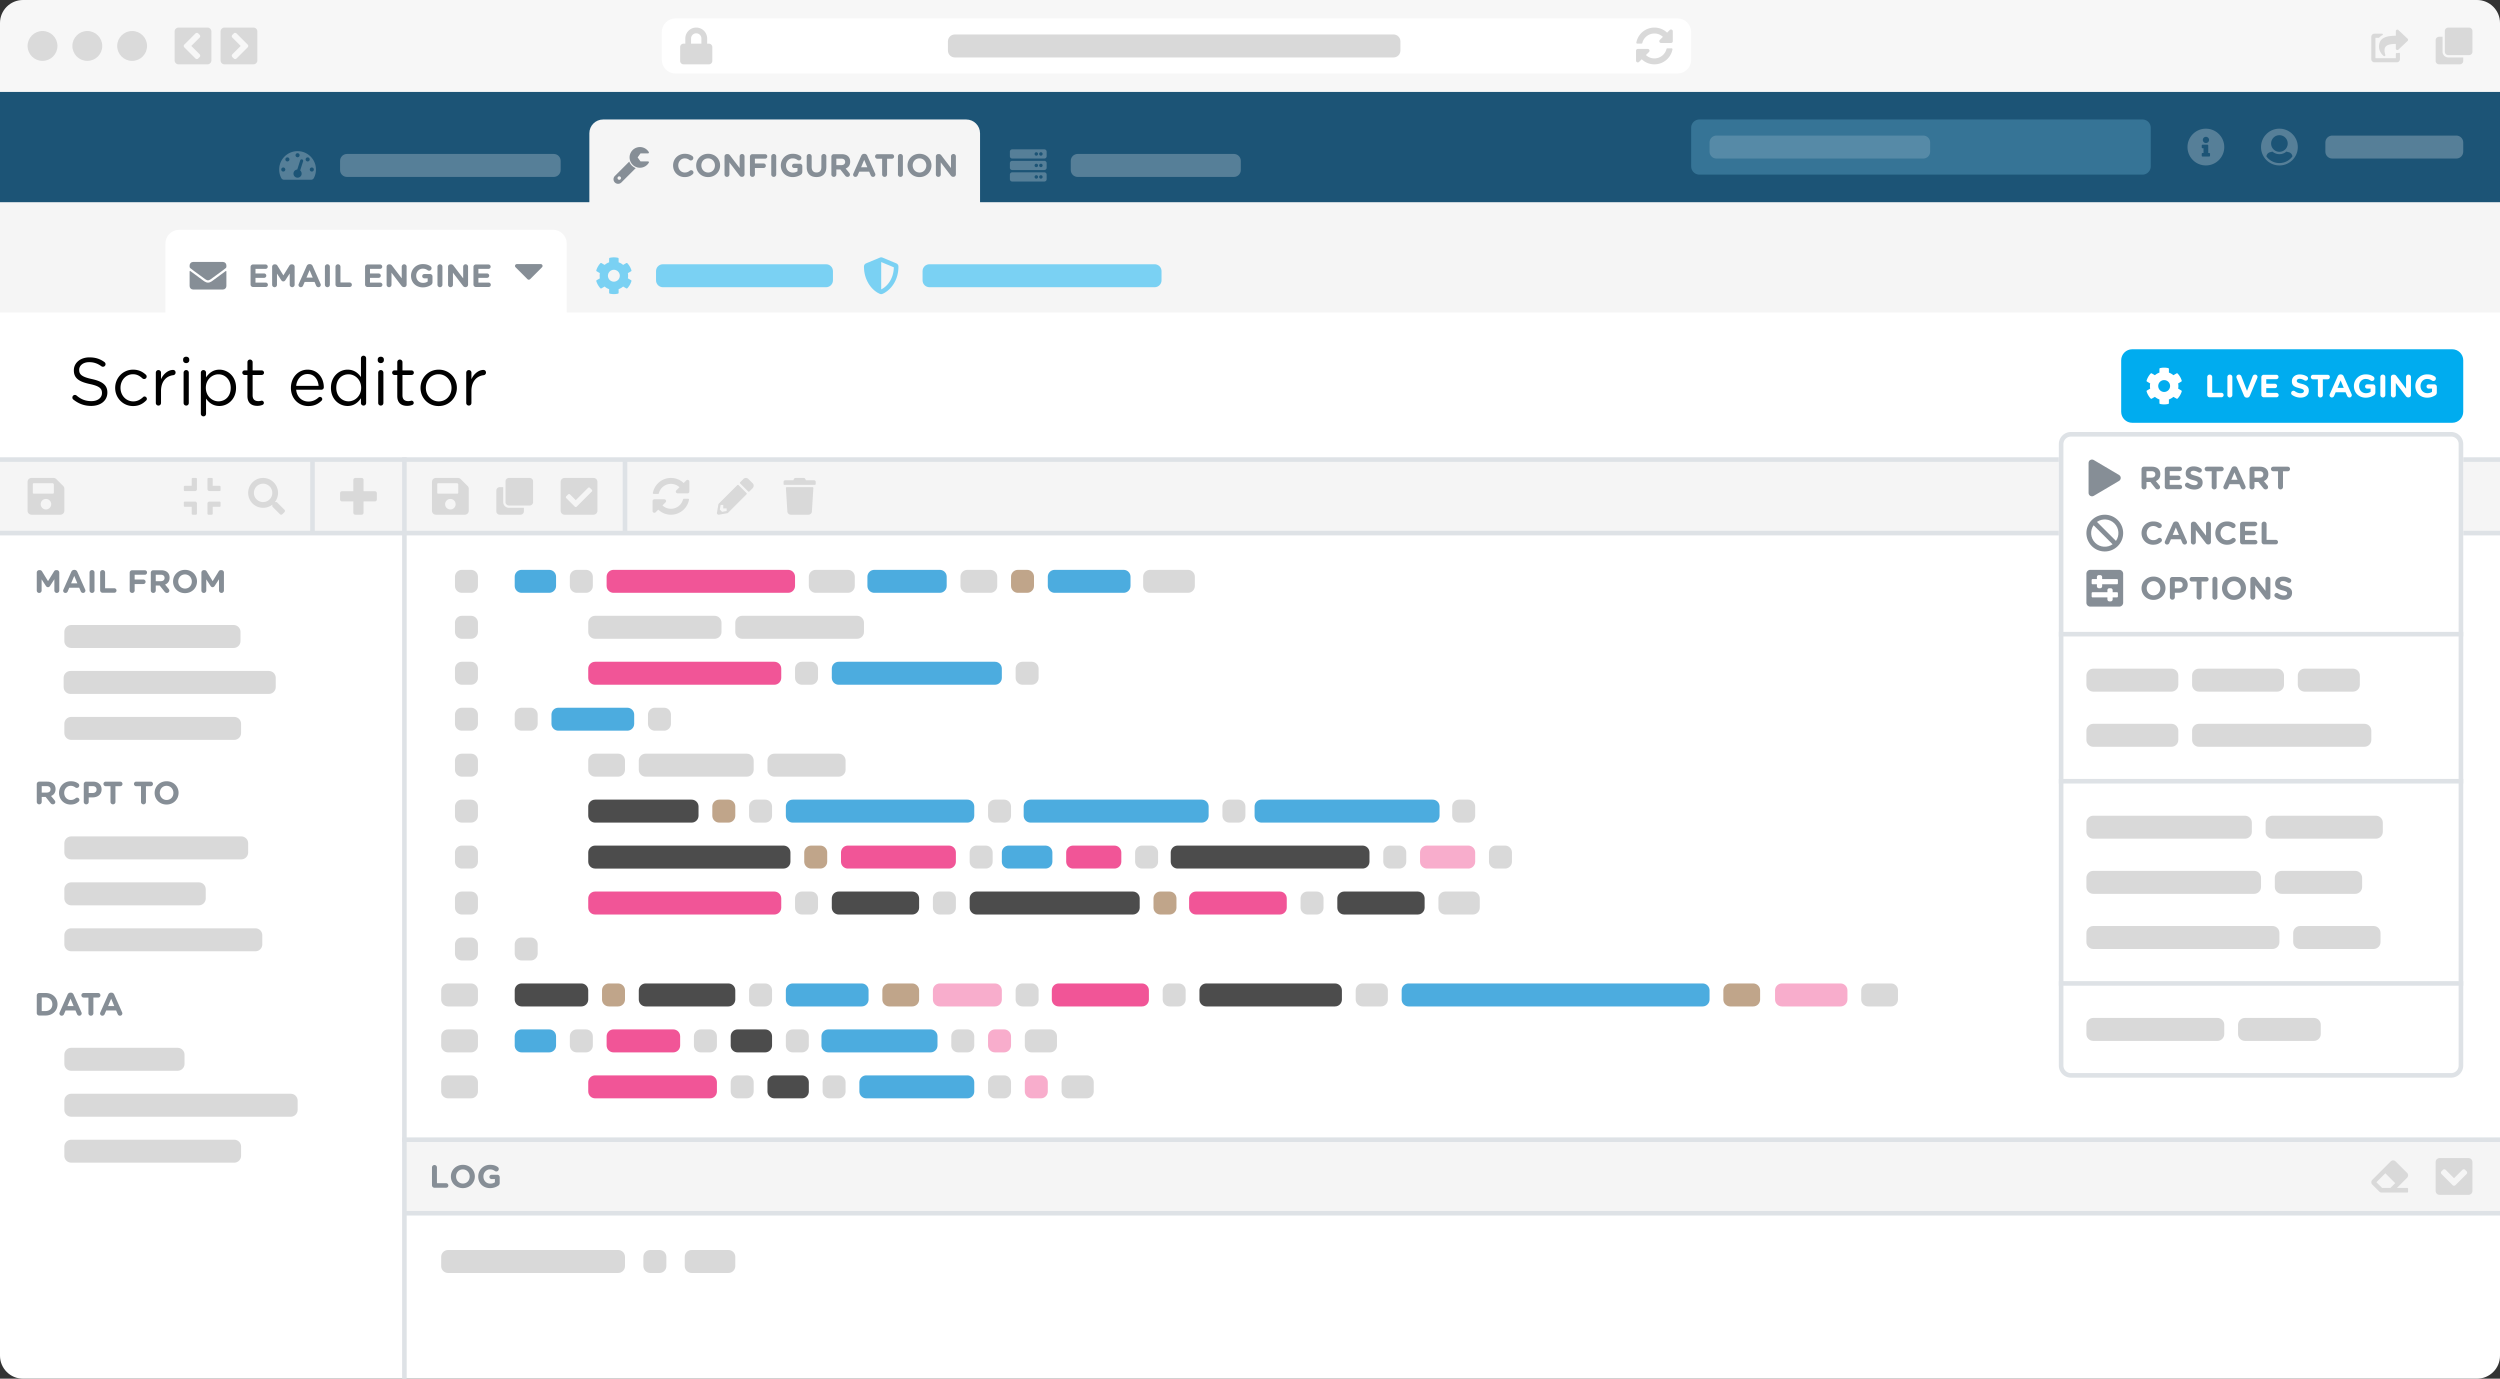 <svg viewBox="0 0 2176 1200" xmlns="http://www.w3.org/2000/svg" xmlns:serif="http://www.serif.com/" fill-rule="evenodd" clip-rule="evenodd" stroke-linejoin="round" stroke-miterlimit="1.5"><rect x="0" y="0" width="2176" height="1200" fill="#333333" stroke="none"/><path d="M2176 1180c0 11.038-8.962 20-20 20H20c-11.038 0-20-8.962-20-20v-60h2176v60z" fill="#fff"/><path fill="#fff" d="M0 270h2176v852H0z"/><path fill="#f5f5f5" d="M0 174h2176v98H0z"/><path fill="#1c5476" d="M0 79h2176v97H0z"/><path d="M2176 20c0-11.038-8.962-20-20-20H20C8.962 0 0 8.962 0 20v60h2176V20z" fill="#f7f7f7"/><g><path serif:id="background" fill="#f5f5f5" d="M352 992h1824v64H352z"/><path d="M544 1094c0-3.311-2.689-6-6-6H390c-3.311 0-6 2.689-6 6v8c0 3.311 2.689 6 6 6h148c3.311 0 6-2.689 6-6v-8z" fill="#d9d9d9"/><path serif:id="block-text-1" d="M580 1094c0-3.311-2.689-6-6-6h-8c-3.311 0-6 2.689-6 6v8c0 3.311 2.689 6 6 6h8c3.311 0 6-2.689 6-6v-8zM640 1094c0-3.311-2.689-6-6-6h-32c-3.311 0-6 2.689-6 6v8c0 3.311 2.689 6 6 6h32c3.311 0 6-2.689 6-6v-8z" fill="#d9d9d9"/><g fill="#868e96" fill-rule="nonzero"><path d="M376 1031.64a2.14 2.14 0 0 0 2.156 2.156h10.136c1.092 0 1.96-.868 1.96-1.96s-.868-1.96-1.96-1.96h-7.98v-13.692a2.14 2.14 0 0 0-2.156-2.156 2.14 2.14 0 0 0-2.156 2.156v15.456zM402.852 1034.14c6.048 0 10.444-4.564 10.444-10.136v-.056c0-5.572-4.34-10.08-10.388-10.08s-10.444 4.564-10.444 10.136v.056c0 5.572 4.34 10.08 10.388 10.08zm.056-3.976c-3.472 0-5.936-2.8-5.936-6.16v-.056c0-3.36 2.408-6.104 5.88-6.104s5.936 2.8 5.936 6.16v.056c0 3.36-2.408 6.104-5.88 6.104zM426.568 1034.14c2.94 0 5.264-.98 6.86-1.96 1.036-.616 1.512-1.484 1.512-2.744v-4.76a2.14 2.14 0 0 0-2.156-2.156h-4.928c-1.036 0-1.876.84-1.876 1.876s.84 1.848 1.876 1.848h2.912v2.8c-1.092.784-2.492 1.176-4.06 1.176-3.472 0-5.936-2.632-5.936-6.216v-.056c0-3.332 2.492-6.104 5.628-6.104 1.848 0 3.108.504 4.284 1.344.308.224.7.448 1.316.448a2.127 2.127 0 0 0 2.128-2.128c0-.84-.476-1.428-.896-1.736-1.764-1.232-3.724-1.904-6.692-1.904-5.936 0-10.276 4.564-10.276 10.136v.056c0 5.796 4.2 10.08 10.304 10.08z"/></g><g fill="#d9d9d9" fill-rule="nonzero"><path d="M2152 1011.43v25.142a3.429 3.429 0 0 1-3.429 3.429h-25.142a3.429 3.429 0 0 1-3.429-3.429v-25.142a3.429 3.429 0 0 1 3.429-3.429h25.142a3.429 3.429 0 0 1 3.429 3.429zm-14.788 20.138l9.68-9.679a1.716 1.716 0 0 0 0-2.425l-1.212-1.212a1.716 1.716 0 0 0-2.425 0l-7.255 7.255-7.255-7.255a1.716 1.716 0 0 0-2.425 0l-1.212 1.212a1.716 1.716 0 0 0 0 2.425l9.68 9.679c.669.67 1.755.67 2.424 0zM2095.12 1025.12a2.998 2.998 0 0 0 0-4.242l-10-10a2.998 2.998 0 0 0-4.242 0l-16 16a2.998 2.998 0 0 0 0 4.242l6 6a2.998 2.998 0 0 0 2.121.879h22.25a.75.75 0 0 0 .75-.75v-2.5a.75.75 0 0 0-.75-.75h-9.007l8.878-8.879zm-18.914-3.914l8.586 8.586-4.207 4.207h-7.172l-5-5 7.793-7.793z"/></g><g><g fill="#0089d1" fill-opacity=".702"><path d="M484 502c0-3.311-2.689-6-6-6h-24c-3.311 0-6 2.689-6 6v8c0 3.311 2.689 6 6 6h24c3.311 0 6-2.689 6-6v-8z"/><path serif:id="block-text" d="M484 902c0-3.311-2.689-6-6-6h-24c-3.311 0-6 2.689-6 6v8c0 3.311 2.689 6 6 6h24c3.311 0 6-2.689 6-6v-8zM848 702c0-3.311-2.689-6-6-6H690c-3.311 0-6 2.689-6 6v8c0 3.311 2.689 6 6 6h152c3.311 0 6-2.689 6-6v-8zM848 942c0-3.311-2.689-6-6-6h-88c-3.311 0-6 2.689-6 6v8c0 3.311 2.689 6 6 6h88c3.311 0 6-2.689 6-6v-8zM1052 702c0-3.311-2.689-6-6-6H897c-3.311 0-6 2.689-6 6v8c0 3.311 2.689 6 6 6h149c3.311 0 6-2.689 6-6v-8zM1253 702c0-3.311-2.689-6-6-6h-149c-3.311 0-6 2.689-6 6v8c0 3.311 2.689 6 6 6h149c3.311 0 6-2.689 6-6v-8zM872 582c0-3.311-2.689-6-6-6H730c-3.311 0-6 2.689-6 6v8c0 3.311 2.689 6 6 6h136c3.311 0 6-2.689 6-6v-8zM916 742c0-3.311-2.689-6-6-6h-32c-3.311 0-6 2.689-6 6v8c0 3.311 2.689 6 6 6h32c3.311 0 6-2.689 6-6v-8zM1488 862c0-3.311-2.689-6-6-6h-256c-3.311 0-6 2.689-6 6v8c0 3.311 2.689 6 6 6h256c3.311 0 6-2.689 6-6v-8zM984 502c0-3.311-2.689-6-6-6h-60c-3.311 0-6 2.689-6 6v8c0 3.311 2.689 6 6 6h60c3.311 0 6-2.689 6-6v-8zM756 862c0-3.311-2.689-6-6-6h-60c-3.311 0-6 2.689-6 6v8c0 3.311 2.689 6 6 6h60c3.311 0 6-2.689 6-6v-8zM824 502c0-3.311-2.689-6-6-6h-57c-3.311 0-6 2.689-6 6v8c0 3.311 2.689 6 6 6h57c3.311 0 6-2.689 6-6v-8zM816 902c0-3.311-2.689-6-6-6h-89c-3.311 0-6 2.689-6 6v8c0 3.311 2.689 6 6 6h89c3.311 0 6-2.689 6-6v-8zM552 622c0-3.311-2.689-6-6-6h-60c-3.311 0-6 2.689-6 6v8c0 3.311 2.689 6 6 6h60c3.311 0 6-2.689 6-6v-8z"/></g><g fill-opacity=".702"><path serif:id="block-text" d="M608 702c0-3.311-2.689-6-6-6h-84c-3.311 0-6 2.689-6 6v8c0 3.311 2.689 6 6 6h84c3.311 0 6-2.689 6-6v-8zM1240 782c0-3.311-2.689-6-6-6h-64c-3.311 0-6 2.689-6 6v8c0 3.311 2.689 6 6 6h64c3.311 0 6-2.689 6-6v-8zM992 782c0-3.311-2.689-6-6-6H850c-3.311 0-6 2.689-6 6v8c0 3.311 2.689 6 6 6h136c3.311 0 6-2.689 6-6v-8zM1168 862c0-3.311-2.689-6-6-6h-112c-3.311 0-6 2.689-6 6v8c0 3.311 2.689 6 6 6h112c3.311 0 6-2.689 6-6v-8zM672 902c0-3.311-2.689-6-6-6h-24c-3.311 0-6 2.689-6 6v8c0 3.311 2.689 6 6 6h24c3.311 0 6-2.689 6-6v-8zM800 782c0-3.311-2.689-6-6-6h-64c-3.311 0-6 2.689-6 6v8c0 3.311 2.689 6 6 6h64c3.311 0 6-2.689 6-6v-8zM512 862c0-3.311-2.689-6-6-6h-52c-3.311 0-6 2.689-6 6v8c0 3.311 2.689 6 6 6h52c3.311 0 6-2.689 6-6v-8zM640 862c0-3.311-2.689-6-6-6h-72c-3.311 0-6 2.689-6 6v8c0 3.311 2.689 6 6 6h72c3.311 0 6-2.689 6-6v-8zM688 742c0-3.311-2.689-6-6-6H518c-3.311 0-6 2.689-6 6v8c0 3.311 2.689 6 6 6h164c3.311 0 6-2.689 6-6v-8zM704 942c0-3.311-2.689-6-6-6h-24c-3.311 0-6 2.689-6 6v8c0 3.311 2.689 6 6 6h24c3.311 0 6-2.689 6-6v-8zM1192 742c0-3.311-2.689-6-6-6h-161c-3.311 0-6 2.689-6 6v8c0 3.311 2.689 6 6 6h161c3.311 0 6-2.689 6-6v-8z"/></g><g fill="#f58bb6" fill-opacity=".702"><path serif:id="block-text" d="M1284 742c0-3.311-2.689-6-6-6h-36c-3.311 0-6 2.689-6 6v8c0 3.311 2.689 6 6 6h36c3.311 0 6-2.689 6-6v-8zM880 902c0-3.311-2.689-6-6-6h-8c-3.311 0-6 2.689-6 6v8c0 3.311 2.689 6 6 6h8c3.311 0 6-2.689 6-6v-8zM912 942c0-3.311-2.689-6-6-6h-8c-3.311 0-6 2.689-6 6v8c0 3.311 2.689 6 6 6h8c3.311 0 6-2.689 6-6v-8zM1608 862c0-3.311-2.689-6-6-6h-51c-3.311 0-6 2.689-6 6v8c0 3.311 2.689 6 6 6h51c3.311 0 6-2.689 6-6v-8zM872 862c0-3.311-2.689-6-6-6h-48c-3.311 0-6 2.689-6 6v8c0 3.311 2.689 6 6 6h48c3.311 0 6-2.689 6-6v-8z"/></g><g fill="#d9d9d9"><path serif:id="block-text" d="M516 502c0-3.311-2.689-6-6-6h-8c-3.311 0-6 2.689-6 6v8c0 3.311 2.689 6 6 6h8c3.311 0 6-2.689 6-6v-8zM904 862c0-3.311-2.689-6-6-6h-8c-3.311 0-6 2.689-6 6v8c0 3.311 2.689 6 6 6h8c3.311 0 6-2.689 6-6v-8zM1152 782c0-3.311-2.689-6-6-6h-8c-3.311 0-6 2.689-6 6v8c0 3.311 2.689 6 6 6h8c3.311 0 6-2.689 6-6v-8zM832 782c0-3.311-2.689-6-6-6h-8c-3.311 0-6 2.689-6 6v8c0 3.311 2.689 6 6 6h8c3.311 0 6-2.689 6-6v-8zM1224 742c0-3.311-2.689-6-6-6h-8c-3.311 0-6 2.689-6 6v8c0 3.311 2.689 6 6 6h8c3.311 0 6-2.689 6-6v-8zM656 942c0-3.311-2.689-6-6-6h-8c-3.311 0-6 2.689-6 6v8c0 3.311 2.689 6 6 6h8c3.311 0 6-2.689 6-6v-8zM1316 742c0-3.311-2.689-6-6-6h-8c-3.311 0-6 2.689-6 6v8c0 3.311 2.689 6 6 6h8c3.311 0 6-2.689 6-6v-8zM1008 742c0-3.311-2.689-6-6-6h-8c-3.311 0-6 2.689-6 6v8c0 3.311 2.689 6 6 6h8c3.311 0 6-2.689 6-6v-8zM952 942c0-3.311-2.689-6-6-6h-16c-3.311 0-6 2.689-6 6v8c0 3.311 2.689 6 6 6h16c3.311 0 6-2.689 6-6v-8zM468 822c0-3.311-2.689-6-6-6h-8c-3.311 0-6 2.689-6 6v8c0 3.311 2.689 6 6 6h8c3.311 0 6-2.689 6-6v-8zM1288 782c0-3.311-2.689-6-6-6h-24c-3.311 0-6 2.689-6 6v8c0 3.311 2.689 6 6 6h24c3.311 0 6-2.689 6-6v-8zM1284 702c0-3.311-2.689-6-6-6h-8c-3.311 0-6 2.689-6 6v8c0 3.311 2.689 6 6 6h8c3.311 0 6-2.689 6-6v-8zM864 742c0-3.311-2.689-6-6-6h-8c-3.311 0-6 2.689-6 6v8c0 3.311 2.689 6 6 6h8c3.311 0 6-2.689 6-6v-8zM736 942c0-3.311-2.689-6-6-6h-8c-3.311 0-6 2.689-6 6v8c0 3.311 2.689 6 6 6h8c3.311 0 6-2.689 6-6v-8zM1084 702c0-3.311-2.689-6-6-6h-8c-3.311 0-6 2.689-6 6v8c0 3.311 2.689 6 6 6h8c3.311 0 6-2.689 6-6v-8zM848 902c0-3.311-2.689-6-6-6h-8c-3.311 0-6 2.689-6 6v8c0 3.311 2.689 6 6 6h8c3.311 0 6-2.689 6-6v-8zM672 862c0-3.311-2.689-6-6-6h-8c-3.311 0-6 2.689-6 6v8c0 3.311 2.689 6 6 6h8c3.311 0 6-2.689 6-6v-8zM1652 862c0-3.311-2.689-6-6-6h-20c-3.311 0-6 2.689-6 6v8c0 3.311 2.689 6 6 6h20c3.311 0 6-2.689 6-6v-8zM544 662c0-3.311-2.689-6-6-6h-20c-3.311 0-6 2.689-6 6v8c0 3.311 2.689 6 6 6h20c3.311 0 6-2.689 6-6v-8zM656 662c0-3.311-2.689-6-6-6h-88c-3.311 0-6 2.689-6 6v8c0 3.311 2.689 6 6 6h88c3.311 0 6-2.689 6-6v-8zM736 662c0-3.311-2.689-6-6-6h-56c-3.311 0-6 2.689-6 6v8c0 3.311 2.689 6 6 6h56c3.311 0 6-2.689 6-6v-8zM584 622c0-3.311-2.689-6-6-6h-8c-3.311 0-6 2.689-6 6v8c0 3.311 2.689 6 6 6h8c3.311 0 6-2.689 6-6v-8zM704 902c0-3.311-2.689-6-6-6h-8c-3.311 0-6 2.689-6 6v8c0 3.311 2.689 6 6 6h8c3.311 0 6-2.689 6-6v-8zM880 702c0-3.311-2.689-6-6-6h-8c-3.311 0-6 2.689-6 6v8c0 3.311 2.689 6 6 6h8c3.311 0 6-2.689 6-6v-8zM920 902c0-3.311-2.689-6-6-6h-16c-3.311 0-6 2.689-6 6v8c0 3.311 2.689 6 6 6h16c3.311 0 6-2.689 6-6v-8zM468 622c0-3.311-2.689-6-6-6h-8c-3.311 0-6 2.689-6 6v8c0 3.311 2.689 6 6 6h8c3.311 0 6-2.689 6-6v-8zM904 582c0-3.311-2.689-6-6-6h-8c-3.311 0-6 2.689-6 6v8c0 3.311 2.689 6 6 6h8c3.311 0 6-2.689 6-6v-8zM744 502c0-3.311-2.689-6-6-6h-28c-3.311 0-6 2.689-6 6v8c0 3.311 2.689 6 6 6h28c3.311 0 6-2.689 6-6v-8zM868 502c0-3.311-2.689-6-6-6h-20c-3.311 0-6 2.689-6 6v8c0 3.311 2.689 6 6 6h20c3.311 0 6-2.689 6-6v-8zM628 542c0-3.311-2.689-6-6-6H518c-3.311 0-6 2.689-6 6v8c0 3.311 2.689 6 6 6h104c3.311 0 6-2.689 6-6v-8zM752 542c0-3.311-2.689-6-6-6H646c-3.311 0-6 2.689-6 6v8c0 3.311 2.689 6 6 6h100c3.311 0 6-2.689 6-6v-8zM1040 502c0-3.311-2.689-6-6-6h-33c-3.311 0-6 2.689-6 6v8c0 3.311 2.689 6 6 6h33c3.311 0 6-2.689 6-6v-8zM712 582c0-3.311-2.689-6-6-6h-8c-3.311 0-6 2.689-6 6v8c0 3.311 2.689 6 6 6h8c3.311 0 6-2.689 6-6v-8zM880 942c0-3.311-2.689-6-6-6h-8c-3.311 0-6 2.689-6 6v8c0 3.311 2.689 6 6 6h8c3.311 0 6-2.689 6-6v-8zM1208 862c0-3.311-2.689-6-6-6h-16c-3.311 0-6 2.689-6 6v8c0 3.311 2.689 6 6 6h16c3.311 0 6-2.689 6-6v-8zM712 782c0-3.311-2.689-6-6-6h-8c-3.311 0-6 2.689-6 6v8c0 3.311 2.689 6 6 6h8c3.311 0 6-2.689 6-6v-8zM1032 862c0-3.311-2.689-6-6-6h-8c-3.311 0-6 2.689-6 6v8c0 3.311 2.689 6 6 6h8c3.311 0 6-2.689 6-6v-8zM624 902c0-3.311-2.689-6-6-6h-8c-3.311 0-6 2.689-6 6v8c0 3.311 2.689 6 6 6h8c3.311 0 6-2.689 6-6v-8zM516 902c0-3.311-2.689-6-6-6h-8c-3.311 0-6 2.689-6 6v8c0 3.311 2.689 6 6 6h8c3.311 0 6-2.689 6-6v-8zM672 702c0-3.311-2.689-6-6-6h-8c-3.311 0-6 2.689-6 6v8c0 3.311 2.689 6 6 6h8c3.311 0 6-2.689 6-6v-8z"/></g><g fill="#a67f59" fill-opacity=".702"><path serif:id="block-text" d="M900 502c0-3.311-2.689-6-6-6h-8c-3.311 0-6 2.689-6 6v8c0 3.311 2.689 6 6 6h8c3.311 0 6-2.689 6-6v-8zM1024 782c0-3.311-2.689-6-6-6h-8c-3.311 0-6 2.689-6 6v8c0 3.311 2.689 6 6 6h8c3.311 0 6-2.689 6-6v-8zM1532 862c0-3.311-2.689-6-6-6h-20c-3.311 0-6 2.689-6 6v8c0 3.311 2.689 6 6 6h20c3.311 0 6-2.689 6-6v-8zM640 702c0-3.311-2.689-6-6-6h-8c-3.311 0-6 2.689-6 6v8c0 3.311 2.689 6 6 6h8c3.311 0 6-2.689 6-6v-8zM720 742c0-3.311-2.689-6-6-6h-8c-3.311 0-6 2.689-6 6v8c0 3.311 2.689 6 6 6h8c3.311 0 6-2.689 6-6v-8zM544 862c0-3.311-2.689-6-6-6h-8c-3.311 0-6 2.689-6 6v8c0 3.311 2.689 6 6 6h8c3.311 0 6-2.689 6-6v-8zM800 862c0-3.311-2.689-6-6-6h-20c-3.311 0-6 2.689-6 6v8c0 3.311 2.689 6 6 6h20c3.311 0 6-2.689 6-6v-8z"/></g><g fill="#eb0e6b" fill-opacity=".702"><path serif:id="block-text" d="M692 502c0-3.311-2.689-6-6-6H534c-3.311 0-6 2.689-6 6v8c0 3.311 2.689 6 6 6h152c3.311 0 6-2.689 6-6v-8zM1000 862c0-3.311-2.689-6-6-6h-72.5c-3.311 0-6 2.689-6 6v8c0 3.311 2.689 6 6 6H994c3.311 0 6-2.689 6-6v-8zM1120 782c0-3.311-2.689-6-6-6h-73c-3.311 0-6 2.689-6 6v8c0 3.311 2.689 6 6 6h73c3.311 0 6-2.689 6-6v-8zM680 782c0-3.311-2.689-6-6-6H518c-3.311 0-6 2.689-6 6v8c0 3.311 2.689 6 6 6h156c3.311 0 6-2.689 6-6v-8zM624 942c0-3.311-2.689-6-6-6H518c-3.311 0-6 2.689-6 6v8c0 3.311 2.689 6 6 6h100c3.311 0 6-2.689 6-6v-8zM832 742c0-3.311-2.689-6-6-6h-88c-3.311 0-6 2.689-6 6v8c0 3.311 2.689 6 6 6h88c3.311 0 6-2.689 6-6v-8zM592 902c0-3.311-2.689-6-6-6h-52c-3.311 0-6 2.689-6 6v8c0 3.311 2.689 6 6 6h52c3.311 0 6-2.689 6-6v-8zM976 742c0-3.311-2.689-6-6-6h-36c-3.311 0-6 2.689-6 6v8c0 3.311 2.689 6 6 6h36c3.311 0 6-2.689 6-6v-8zM680 582c0-3.311-2.689-6-6-6H518c-3.311 0-6 2.689-6 6v8c0 3.311 2.689 6 6 6h156c3.311 0 6-2.689 6-6v-8z"/></g><g fill="#d9d9d9"><path serif:id="block-text" d="M416 942c0-3.311-2.689-6-6-6h-20c-3.311 0-6 2.689-6 6v8c0 3.311 2.689 6 6 6h20c3.311 0 6-2.689 6-6v-8zM416 902c0-3.311-2.689-6-6-6h-20c-3.311 0-6 2.689-6 6v8c0 3.311 2.689 6 6 6h20c3.311 0 6-2.689 6-6v-8zM416 862c0-3.311-2.689-6-6-6h-20c-3.311 0-6 2.689-6 6v8c0 3.311 2.689 6 6 6h20c3.311 0 6-2.689 6-6v-8zM416 822c0-3.311-2.689-6-6-6h-8c-3.311 0-6 2.689-6 6v8c0 3.311 2.689 6 6 6h8c3.311 0 6-2.689 6-6v-8zM416 782c0-3.311-2.689-6-6-6h-8c-3.311 0-6 2.689-6 6v8c0 3.311 2.689 6 6 6h8c3.311 0 6-2.689 6-6v-8zM416 742c0-3.311-2.689-6-6-6h-8c-3.311 0-6 2.689-6 6v8c0 3.311 2.689 6 6 6h8c3.311 0 6-2.689 6-6v-8zM416 702c0-3.311-2.689-6-6-6h-8c-3.311 0-6 2.689-6 6v8c0 3.311 2.689 6 6 6h8c3.311 0 6-2.689 6-6v-8zM416 662c0-3.311-2.689-6-6-6h-8c-3.311 0-6 2.689-6 6v8c0 3.311 2.689 6 6 6h8c3.311 0 6-2.689 6-6v-8zM416 622c0-3.311-2.689-6-6-6h-8c-3.311 0-6 2.689-6 6v8c0 3.311 2.689 6 6 6h8c3.311 0 6-2.689 6-6v-8zM416 582c0-3.311-2.689-6-6-6h-8c-3.311 0-6 2.689-6 6v8c0 3.311 2.689 6 6 6h8c3.311 0 6-2.689 6-6v-8zM416 542c0-3.311-2.689-6-6-6h-8c-3.311 0-6 2.689-6 6v8c0 3.311 2.689 6 6 6h8c3.311 0 6-2.689 6-6v-8zM416 502c0-3.311-2.689-6-6-6h-8c-3.311 0-6 2.689-6 6v8c0 3.311 2.689 6 6 6h8c3.311 0 6-2.689 6-6v-8z"/></g></g><g><g fill="#d9d9d9"><path d="M209.846 998c0-3.311-2.688-6-6-6H62c-3.311 0-6 2.689-6 6v8c0 3.311 2.689 6 6 6h141.846c3.312 0 6-2.689 6-6v-8zM259.077 958c0-3.311-2.689-6-6-6H62c-3.311 0-6 2.689-6 6v8c0 3.311 2.689 6 6 6h191.077c3.311 0 6-2.689 6-6v-8z"/><path serif:id="block-text-1" d="M160.615 918c0-3.311-2.688-6-6-6H62c-3.311 0-6 2.689-6 6v8c0 3.311 2.689 6 6 6h92.615c3.312 0 6-2.689 6-6v-8z"/></g><g serif:id="title" fill="#868e96" fill-rule="nonzero"><path d="M32 881.752a2.14 2.14 0 0 0 2.156 2.156h5.488c6.16 0 10.416-4.284 10.416-9.8v-.056c0-5.516-4.256-9.744-10.416-9.744h-5.488A2.14 2.14 0 0 0 32 866.464v15.288zm4.312-1.736V868.2h3.332c3.528 0 5.908 2.436 5.908 5.908v.056c0 3.472-2.38 5.852-5.908 5.852h-3.332zM51.712 882.06c0 1.12.868 2.016 1.988 2.016.896 0 1.624-.504 1.988-1.344l1.372-3.22h8.624l1.316 3.08c.392.896 1.064 1.484 2.072 1.484 1.148 0 2.044-.924 2.044-2.072 0-.28-.084-.56-.224-.868l-6.832-15.428c-.476-1.064-1.316-1.708-2.492-1.708h-.252c-1.176 0-2.044.644-2.52 1.708l-6.832 15.428c-.14.308-.252.616-.252.924zm6.944-6.356l2.716-6.468 2.716 6.468h-5.432zM76.968 881.92a2.14 2.14 0 0 0 2.156 2.156 2.14 2.14 0 0 0 2.156-2.156v-13.636h4.144a1.996 1.996 0 0 0 1.988-1.988 1.996 1.996 0 0 0-1.988-1.988h-12.6a1.996 1.996 0 0 0-1.988 1.988c0 1.092.896 1.988 1.988 1.988h4.144v13.636zM87.104 882.06c0 1.12.868 2.016 1.988 2.016.896 0 1.624-.504 1.988-1.344l1.372-3.22h8.624l1.316 3.08c.392.896 1.064 1.484 2.072 1.484 1.148 0 2.044-.924 2.044-2.072 0-.28-.084-.56-.224-.868l-6.832-15.428c-.476-1.064-1.316-1.708-2.492-1.708h-.252c-1.176 0-2.044.644-2.52 1.708l-6.832 15.428c-.14.308-.252.616-.252.924zm6.944-6.356l2.716-6.468 2.716 6.468h-5.432z"/></g><g serif:id="text-blocks" fill="#d9d9d9"><path serif:id="block-text-3" d="M228.308 814c0-3.311-2.689-6-6-6H62c-3.311 0-6 2.689-6 6v8c0 3.311 2.689 6 6 6h160.308c3.311 0 6-2.689 6-6v-8z"/><path serif:id="block-text-2" d="M179.077 774c0-3.311-2.689-6-6-6H62c-3.311 0-6 2.689-6 6v8c0 3.311 2.689 6 6 6h111.077c3.311 0 6-2.689 6-6v-8z"/><path serif:id="block-text-1" d="M216 734c0-3.311-2.689-6-6-6H62c-3.311 0-6 2.689-6 6v8c0 3.311 2.689 6 6 6h148c3.311 0 6-2.689 6-6v-8z"/></g><g serif:id="title" fill="#868e96" fill-rule="nonzero"><path d="M32 697.948a2.14 2.14 0 0 0 2.156 2.156 2.14 2.14 0 0 0 2.156-2.156v-4.284h3.444l4.2 5.32c.504.644 1.148 1.12 2.128 1.12 1.036 0 2.044-.784 2.044-1.988 0-.672-.28-1.12-.7-1.652l-2.996-3.64c2.38-.98 3.92-2.884 3.92-5.964v-.056c0-1.848-.588-3.388-1.68-4.48-1.288-1.288-3.22-1.988-5.712-1.988h-6.804A2.14 2.14 0 0 0 32 682.492v15.456zm4.312-8.092v-5.628h4.284c2.1 0 3.388.952 3.388 2.8v.056c0 1.652-1.204 2.772-3.304 2.772h-4.368zM61.428 700.272c3.136 0 5.208-.924 6.972-2.464a2.03 2.03 0 0 0 .728-1.54c0-1.092-.924-1.988-2.016-1.988-.504 0-.952.196-1.288.476-1.232.98-2.436 1.54-4.256 1.54-3.36 0-5.684-2.8-5.684-6.16v-.056c0-3.36 2.38-6.104 5.684-6.104 1.54 0 2.8.504 4.004 1.4.308.196.7.42 1.288.42 1.176 0 2.128-.924 2.128-2.1 0-.756-.392-1.372-.84-1.708-1.624-1.204-3.612-1.988-6.552-1.988-6.02 0-10.22 4.564-10.22 10.136v.056c0 5.628 4.284 10.08 10.052 10.08zM72.908 697.948a2.14 2.14 0 0 0 2.156 2.156 2.14 2.14 0 0 0 2.156-2.156v-3.892h3.276c4.396 0 7.924-2.352 7.924-6.888v-.056c0-4.004-2.828-6.776-7.504-6.776h-5.852a2.14 2.14 0 0 0-2.156 2.156v15.456zm4.312-7.728v-5.992h3.332c2.156 0 3.5 1.036 3.5 2.968v.056c0 1.68-1.26 2.968-3.416 2.968H77.22zM96.176 697.948a2.14 2.14 0 0 0 2.156 2.156 2.14 2.14 0 0 0 2.156-2.156v-13.636h4.144a1.996 1.996 0 0 0 1.988-1.988 1.996 1.996 0 0 0-1.988-1.988h-12.6a1.996 1.996 0 0 0-1.988 1.988c0 1.092.896 1.988 1.988 1.988h4.144v13.636zM122.72 697.948a2.14 2.14 0 0 0 2.156 2.156 2.14 2.14 0 0 0 2.156-2.156v-13.636h4.144a1.996 1.996 0 0 0 1.988-1.988 1.996 1.996 0 0 0-1.988-1.988h-12.6a1.996 1.996 0 0 0-1.988 1.988c0 1.092.896 1.988 1.988 1.988h4.144v13.636zM144.98 700.272c6.048 0 10.444-4.564 10.444-10.136v-.056c0-5.572-4.34-10.08-10.388-10.08s-10.444 4.564-10.444 10.136v.056c0 5.572 4.34 10.08 10.388 10.08zm.056-3.976c-3.472 0-5.936-2.8-5.936-6.16v-.056c0-3.36 2.408-6.104 5.88-6.104s5.936 2.8 5.936 6.16v.056c0 3.36-2.408 6.104-5.88 6.104z"/></g><g><g serif:id="text-blocks" fill="#d9d9d9"><path serif:id="block-text-3" d="M209.846 630c0-3.311-2.688-6-6-6H62c-3.311 0-6 2.689-6 6v8c0 3.311 2.689 6 6 6h141.846c3.312 0 6-2.689 6-6v-8z"/><path serif:id="block-text-2" d="M240 590c0-3.311-2.689-6-6-6H61.385c-3.312 0-6 2.689-6 6v8c0 3.311 2.688 6 6 6H234c3.311 0 6-2.689 6-6v-8z"/><path serif:id="block-text-1" d="M209.333 550c0-3.311-2.688-6-6-6H62c-3.311 0-6 2.689-6 6v8c0 3.311 2.689 6 6 6h141.333c3.312 0 6-2.689 6-6v-8z"/></g><g serif:id="title" fill="#868e96" fill-rule="nonzero"><path d="M32 514.004c0 1.176.924 2.1 2.1 2.1 1.176 0 2.128-.924 2.128-2.1v-9.744l3.724 5.74c.448.672 1.008 1.092 1.792 1.092s1.344-.42 1.792-1.092l3.78-5.824v9.772c0 1.176.952 2.156 2.128 2.156a2.14 2.14 0 0 0 2.156-2.156V498.38a2.14 2.14 0 0 0-2.156-2.156h-.476c-.868 0-1.484.364-1.932 1.092l-5.236 8.512-5.208-8.484c-.392-.644-1.036-1.12-1.96-1.12h-.476A2.14 2.14 0 0 0 32 498.38v15.624zM54.96 514.088c0 1.12.868 2.016 1.988 2.016.896 0 1.624-.504 1.988-1.344l1.372-3.22h8.624l1.316 3.08c.392.896 1.064 1.484 2.072 1.484 1.148 0 2.044-.924 2.044-2.072 0-.28-.084-.56-.224-.868l-6.832-15.428c-.476-1.064-1.316-1.708-2.492-1.708h-.252c-1.176 0-2.044.644-2.52 1.708l-6.832 15.428c-.14.308-.252.616-.252.924zm6.944-6.356l2.716-6.468 2.716 6.468h-5.432zM77.948 513.948a2.14 2.14 0 0 0 2.156 2.156 2.14 2.14 0 0 0 2.156-2.156v-15.624a2.14 2.14 0 0 0-2.156-2.156 2.14 2.14 0 0 0-2.156 2.156v15.624zM87.16 513.78a2.14 2.14 0 0 0 2.156 2.156h10.136c1.092 0 1.96-.868 1.96-1.96s-.868-1.96-1.96-1.96h-7.98v-13.692a2.14 2.14 0 0 0-2.156-2.156 2.14 2.14 0 0 0-2.156 2.156v15.456zM112.892 513.948a2.14 2.14 0 0 0 2.156 2.156 2.14 2.14 0 0 0 2.156-2.156v-5.6h7.56c1.092 0 1.96-.868 1.96-1.96s-.868-1.96-1.96-1.96h-7.56v-4.172h8.82c1.092 0 1.96-.868 1.96-1.96s-.868-1.96-1.96-1.96h-10.976a2.14 2.14 0 0 0-2.156 2.156v15.456zM131.26 513.948a2.14 2.14 0 0 0 2.156 2.156 2.14 2.14 0 0 0 2.156-2.156v-4.284h3.444l4.2 5.32c.504.644 1.148 1.12 2.128 1.12 1.036 0 2.044-.784 2.044-1.988 0-.672-.28-1.12-.7-1.652l-2.996-3.64c2.38-.98 3.92-2.884 3.92-5.964v-.056c0-1.848-.588-3.388-1.68-4.48-1.288-1.288-3.22-1.988-5.712-1.988h-6.804a2.14 2.14 0 0 0-2.156 2.156v15.456zm4.312-8.092v-5.628h4.284c2.1 0 3.388.952 3.388 2.8v.056c0 1.652-1.204 2.772-3.304 2.772h-4.368zM161.024 516.272c6.048 0 10.444-4.564 10.444-10.136v-.056c0-5.572-4.34-10.08-10.388-10.08s-10.444 4.564-10.444 10.136v.056c0 5.572 4.34 10.08 10.388 10.08zm.056-3.976c-3.472 0-5.936-2.8-5.936-6.16v-.056c0-3.36 2.408-6.104 5.88-6.104s5.936 2.8 5.936 6.16v.056c0 3.36-2.408 6.104-5.88 6.104zM175.304 514.004c0 1.176.924 2.1 2.1 2.1 1.176 0 2.128-.924 2.128-2.1v-9.744l3.724 5.74c.448.672 1.008 1.092 1.792 1.092s1.344-.42 1.792-1.092l3.78-5.824v9.772c0 1.176.952 2.156 2.128 2.156a2.14 2.14 0 0 0 2.156-2.156V498.38a2.14 2.14 0 0 0-2.156-2.156h-.476c-.868 0-1.484.364-1.932 1.092l-5.236 8.512-5.208-8.484c-.392-.644-1.036-1.12-1.96-1.12h-.476a2.14 2.14 0 0 0-2.156 2.156v15.624z"/></g></g></g><g><path serif:id="background" fill="#f5f5f5" d="M0 400h2175.99v64H0z"/><g serif:id="icons" fill="#d9d9d9" fill-rule="nonzero"><path d="M682 421.25v-1.75c0-.831.669-1.5 1.5-1.5h7l.587-1.169c.25-.512.769-.831 1.338-.831h7.144a1.5 1.5 0 0 1 1.344.831L701.5 418h7c.831 0 1.5.669 1.5 1.5v1.75c0 .413-.337.75-.75.75h-26.5a.752.752 0 0 1-.75-.75zm25.95 3.544l-1.275 20.394a3.002 3.002 0 0 1-2.994 2.812h-15.362a3.002 3.002 0 0 1-2.994-2.813l-1.275-20.393a.751.751 0 0 1 .75-.794h22.406a.75.75 0 0 1 .744.794zM655.119 424.883l-2.882 2.881a.75.75 0 0 1-1.062 0l-6.938-6.938a.75.75 0 0 1 0-1.062l2.881-2.882a3.006 3.006 0 0 1 4.244 0l3.757 3.757a2.995 2.995 0 0 1 0 4.244zm-13.357-2.644l-16.413 16.413-1.325 7.594a1.502 1.502 0 0 0 1.737 1.738l7.594-1.332 16.413-16.413a.75.75 0 0 0 0-1.062l-6.937-6.938a.758.758 0 0 0-1.069 0zm-12.263 20.263h3v2.269l-4.032.706-1.943-1.943.706-4.032h2.269v3zM591.401 424.088a10.766 10.766 0 0 0-7.411-2.921c-4.997.004-9.311 3.431-10.502 8.184a.776.776 0 0 1-.752.59h-3.697a.774.774 0 0 1-.762-.914c1.396-7.413 7.904-13.021 15.723-13.021 4.287 0 8.18 1.686 11.053 4.431l2.304-2.304c.975-.976 2.643-.285 2.643 1.095v8.649c0 .855-.693 1.548-1.548 1.548h-8.649c-1.38 0-2.071-1.668-1.095-2.643l2.693-2.694zm-21.853 10.498h8.649c1.38 0 2.071 1.668 1.095 2.644l-2.693 2.693a10.756 10.756 0 0 0 7.411 2.921c4.995-.004 9.311-3.428 10.502-8.183a.777.777 0 0 1 .752-.591h3.697c.484 0 .851.439.762.915-1.396 7.413-7.904 13.021-15.723 13.021-4.287 0-8.18-1.687-11.053-4.432l-2.304 2.305c-.975.975-2.643.284-2.643-1.095v-8.649c0-.855.693-1.549 1.548-1.549zM516.571 448h-25.142a3.429 3.429 0 0 1-3.429-3.429v-25.142a3.429 3.429 0 0 1 3.429-3.429h25.142a3.429 3.429 0 0 1 3.429 3.429v25.142a3.429 3.429 0 0 1-3.429 3.429zm-14.62-7.004l13.143-13.143a1.143 1.143 0 0 0 0-1.616l-1.616-1.616a1.143 1.143 0 0 0-1.617 0l-10.718 10.718-5.004-5.004a1.143 1.143 0 0 0-1.617 0l-1.616 1.616a1.143 1.143 0 0 0 0 1.616l7.429 7.429c.446.446 1.17.446 1.616 0zM461 416.006a3 3 0 0 1 3 3v18a3 3 0 0 1-3 3h-18a3 3 0 0 1-3-3v-18a3 3 0 0 1 3-3h18m-18 26c-2.757 0-5-2.243-5-5v-13h-3a3 3 0 0 0-3 3v18a3 3 0 0 0 3 3h18a3 3 0 0 0 3-3v-3h-13zM406.996 422.996l-5.992-5.992A3.428 3.428 0 0 0 398.58 416h-19.151a3.429 3.429 0 0 0-3.429 3.429v25.142a3.429 3.429 0 0 0 3.429 3.429h25.142a3.429 3.429 0 0 0 3.429-3.429V425.42c0-.909-.361-1.781-1.004-2.424zM392 443.429a4.571 4.571 0 1 1 0-9.142 4.571 4.571 0 0 1 0 9.142zm6.857-21.752v7.18a.857.857 0 0 1-.857.857h-16.571a.857.857 0 0 1-.858-.857v-7.428c0-.474.384-.858.858-.858h16.322c.228 0 .446.091.607.252l.248.248a.857.857 0 0 1 .251.606zM328 434.729v-5.458a1.71 1.71 0 0 0-1.714-1.714h-9.843v-9.843a1.71 1.71 0 0 0-1.714-1.714h-5.458a1.71 1.71 0 0 0-1.714 1.714v9.843h-9.843a1.71 1.71 0 0 0-1.714 1.714v5.458c0 .95.764 1.714 1.714 1.714h9.843v9.843c0 .95.764 1.714 1.714 1.714h5.458a1.71 1.71 0 0 0 1.714-1.714v-9.843h9.843a1.71 1.71 0 0 0 1.714-1.714zM247.565 443.671l-6.232-6.232a1.498 1.498 0 0 0-1.062-.437h-1.019a12.94 12.94 0 0 0 2.75-8.001c0-7.182-5.819-13.001-13.001-13.001-7.182 0-13.001 5.819-13.001 13.001 0 7.182 5.819 13.001 13.001 13.001a12.94 12.94 0 0 0 8.001-2.75v1.019c0 .4.156.781.437 1.062l6.232 6.232a1.495 1.495 0 0 0 2.119 0l1.769-1.769a1.508 1.508 0 0 0 .006-2.125zm-18.564-6.669a7.997 7.997 0 0 1-8.001-8.001 7.997 7.997 0 0 1 8.001-8.001 7.997 7.997 0 0 1 8.001 8.001 7.997 7.997 0 0 1-8.001 8.001zM191.143 427.429h-8.857c-.95 0-1.715-.765-1.715-1.715v-8.857a.86.86 0 0 1 .858-.857h2.857a.86.86 0 0 1 .857.857v6h6a.86.86 0 0 1 .857.857v2.857a.86.86 0 0 1-.857.858zm-19.714-1.715v-8.857a.86.86 0 0 0-.858-.857h-2.857a.86.86 0 0 0-.857.857v6h-6a.86.86 0 0 0-.857.857v2.857a.86.86 0 0 0 .857.858h8.857c.95 0 1.715-.765 1.715-1.715zm0 21.429v-8.857c0-.95-.765-1.715-1.715-1.715h-8.857a.86.86 0 0 0-.857.858v2.857a.86.86 0 0 0 .857.857h6v6a.86.86 0 0 0 .857.857h2.857a.86.86 0 0 0 .858-.857zm13.714 0v-6h6a.86.86 0 0 0 .857-.857v-2.857a.86.86 0 0 0-.857-.858h-8.857c-.95 0-1.715.765-1.715 1.715v8.857a.86.86 0 0 0 .858.857h2.857a.86.86 0 0 0 .857-.857z"/><path serif:id="save" d="M54.996 422.996l-5.992-5.992A3.428 3.428 0 0 0 46.58 416H27.429A3.429 3.429 0 0 0 24 419.429v25.142A3.429 3.429 0 0 0 27.429 448h25.142A3.429 3.429 0 0 0 56 444.571V425.42c0-.909-.361-1.781-1.004-2.424zM40 443.429a4.571 4.571 0 1 1 0-9.142 4.571 4.571 0 0 1 0 9.142zm6.857-21.752v7.18a.857.857 0 0 1-.857.857H29.429a.857.857 0 0 1-.858-.857v-7.428c0-.474.384-.858.858-.858h16.322c.228 0 .446.091.606.252l.249.248a.857.857 0 0 1 .251.606z"/></g></g><g fill="none" stroke="#dee2e6" stroke-width="4"><path d="M352 398v802"/><path serif:id="line" d="M272 398v68M544 398v68M2176 400H0M2176 992H350M2176 1056H351M2176 464H0"/></g><g><path serif:id="background" d="M2144 386.56c0-5.828-4.732-10.56-10.56-10.56h-330.88c-5.828 0-10.56 4.732-10.56 10.56v540.88c0 5.828 4.732 10.56 10.56 10.56h330.88c5.828 0 10.56-4.732 10.56-10.56V386.56z" fill="#fff"/><path d="M2133.58 376.001l.136.002.136.005.135.006.135.007.134.01.134.011.133.013.133.014.132.016.132.018.131.019.131.021.13.022.13.024.129.026.129.027.128.029.127.03.127.032.126.033.126.035.124.036.125.038.123.039.123.041.123.042.121.044.121.045.12.047.12.048.119.049.118.051.117.052.117.054.115.055.116.056.114.058.113.059.113.06.112.062.111.063.11.064.109.066.108.067.108.068.107.069.105.071.105.071.104.073.103.075.103.075.101.077.1.078.099.078.099.081.097.081.096.082.095.084.095.085.093.085.092.087.091.088.091.089.089.091.088.091.087.092.085.093.085.095.084.095.082.096.081.097.081.099.078.099.078.1.077.101.075.103.075.103.073.104.071.105.071.105.069.107.068.108.067.108.066.109.064.11.063.111.062.112.06.113.059.113.058.114.056.116.055.115.054.117.052.117.051.118.049.119.048.12.047.12.045.121.044.121.042.123.041.123.039.123.038.125.036.124.035.126.033.126.032.127.03.127.029.128.027.129.026.129.024.13.022.13.021.131.019.131.018.132.016.132.014.133.013.133.011.134.01.134.007.135.006.135.005.136.002.136.001.136v540.88l-.001.136-.002.136-.005.136-.006.135-.007.135-.01.134-.011.134-.013.133-.014.133-.016.132-.018.132-.019.131-.021.131-.022.13-.024.13-.026.129-.027.129-.029.128-.03.127-.032.127-.033.126-.035.126-.036.124-.038.125-.039.123-.041.123-.042.123-.044.121-.045.121-.047.12-.048.12-.049.119-.051.118-.052.117-.054.117-.055.115-.056.116-.058.114-.059.113-.06.113-.062.112-.063.111-.064.11-.066.109-.067.108-.068.108-.069.107-.071.105-.071.105-.073.104-.075.103-.075.103-.077.101-.078.1-.078.099-.081.099-.081.097-.082.096-.084.095-.085.095-.085.093-.087.092-.088.091-.089.091-.091.089-.091.088-.092.087-.093.085-.095.085-.095.084-.096.082-.097.081-.099.081-.099.078-.1.078-.101.077-.103.075-.103.075-.104.073-.105.071-.105.071-.107.069-.108.068-.108.067-.109.066-.11.064-.111.063-.112.062-.113.06-.113.059-.114.058-.116.056-.115.055-.117.054-.117.052-.118.051-.119.049-.12.048-.12.047-.121.045-.121.044-.123.042-.123.041-.123.039-.125.038-.124.036-.126.035-.126.033-.127.032-.127.03-.128.029-.129.027-.129.026-.13.024-.13.022-.131.021-.131.019-.132.018-.132.016-.133.014-.133.013-.134.011-.134.01-.135.007-.135.006-.136.005-.136.002-.136.001h-330.88l-.136-.001-.136-.002-.136-.005-.135-.006-.135-.007-.134-.01-.134-.011-.133-.013-.133-.014-.132-.016-.132-.018-.131-.019-.131-.021-.13-.022-.13-.024-.129-.026-.129-.027-.128-.029-.127-.03-.127-.032-.126-.033-.126-.035-.124-.036-.125-.038-.123-.039-.123-.041-.123-.042-.121-.044-.121-.045-.12-.047-.12-.048-.119-.049-.118-.051-.117-.052-.117-.054-.115-.055-.116-.056-.114-.058-.113-.059-.113-.06-.112-.062-.111-.063-.11-.064-.109-.066-.108-.067-.108-.068-.107-.069-.105-.071-.105-.071-.104-.073-.103-.075-.103-.075-.101-.077-.1-.078-.099-.078-.099-.081-.097-.081-.096-.082-.095-.084-.095-.085-.093-.085-.092-.087-.091-.088-.091-.089-.089-.091-.088-.091-.087-.092-.085-.093-.085-.095-.084-.095-.082-.096-.081-.097-.081-.099-.078-.099-.078-.1-.077-.101-.075-.103-.075-.103-.073-.104-.071-.105-.071-.105-.069-.107-.068-.108-.067-.108-.066-.109-.064-.11-.063-.111-.062-.112-.06-.113-.059-.113-.058-.114-.056-.116-.055-.115-.054-.117-.052-.117-.051-.118-.049-.119-.048-.12-.047-.12-.045-.121-.044-.121-.042-.123-.041-.123-.039-.123-.038-.125-.036-.124-.035-.126-.033-.126-.032-.127-.03-.127-.029-.128-.027-.129-.026-.129-.024-.13-.022-.13-.021-.131-.019-.131-.018-.132-.016-.132-.014-.133-.013-.133-.011-.134-.01-.134-.007-.135-.006-.135-.005-.136-.002-.136-.001-.136V386.56l.001-.136.002-.136.005-.136.006-.135.007-.135.01-.134.011-.134.013-.133.014-.133.016-.132.018-.132.019-.131.021-.131.022-.13.024-.13.026-.129.027-.129.029-.128.03-.127.032-.127.033-.126.035-.126.036-.124.038-.125.039-.123.041-.123.042-.123.044-.121.045-.121.047-.12.048-.12.049-.119.051-.118.052-.117.054-.117.055-.115.056-.116.058-.114.059-.113.06-.113.062-.112.063-.111.064-.11.066-.109.067-.108.068-.108.069-.107.071-.105.071-.105.073-.104.075-.103.075-.103.077-.101.078-.1.078-.099.081-.099.081-.097.082-.096.084-.095.085-.095.085-.093.087-.092.088-.091.089-.091.091-.089.091-.088.092-.087.093-.085.095-.085.095-.084.096-.082.097-.081.099-.081.099-.078.1-.078.101-.077.103-.075.103-.075.104-.073.105-.071.105-.071.107-.069.108-.068.108-.067.109-.066.11-.064.111-.063.112-.062.113-.06.113-.059.114-.058.116-.056.115-.055.117-.054.117-.052.118-.051.119-.049.12-.048.12-.047.121-.045.121-.044.123-.042.123-.041.123-.039.125-.038.124-.036.126-.035.126-.033.127-.032.127-.03.128-.029.129-.027.129-.026.13-.024.13-.022.131-.021.131-.019.132-.018.132-.016.133-.014.133-.013.134-.011.134-.01.135-.007.135-.006.136-.005.136-.002.136-.001h330.88l.136.001zM1802.576 380l-.098.001-.085.001-.085.003-.084.004-.084.004-.084.006-.083.007-.084.008-.082.009-.082.01-.082.011-.081.012-.081.013-.081.014-.08.015-.081.015-.079.017-.079.018-.079.019-.078.019-.078.021-.078.022-.077.022-.076.023-.078.025-.076.025-.075.026-.075.027-.075.028-.075.029-.073.029-.073.031-.073.031-.074.033-.071.033-.071.034-.073.035-.071.036-.071.037-.069.037-.068.038-.07.039-.069.041-.068.04-.067.041-.067.043-.066.043-.066.044-.064.044-.066.046-.063.046-.064.047-.064.048-.061.048-.062.049-.062.05-.062.052-.06.052-.057.05-.059.053-.06.054-.057.054-.058.056-.056.056-.054.055-.055.057-.055.057-.054.059-.053.059-.051.059-.051.059-.052.062-.05.061-.047.06-.05.065-.048.063-.046.062-.047.065-.046.066-.044.064-.044.066-.044.068-.042.066-.04.065-.041.068-.042.072-.038.067-.037.068-.039.071-.037.072-.035.07-.034.069-.035.074-.034.073-.031.07-.032.074-.031.074-.03.075-.028.074-.028.074-.027.074-.026.076-.026.079-.024.074-.022.074-.024.081-.022.079-.019.074-.02.078-.02.083-.017.079-.016.077-.016.08-.015.081-.014.081-.013.08-.012.08-.011.084-.01.084-.009.082-.008.08-.007.083-.006.087-.004.082-.004.083-.003.089-.001.084-.001.096v540.858l.001.096.001.084.003.089.004.083.004.082.006.087.007.083.008.08.009.082.01.085.011.083.012.08.013.08.014.081.015.081.015.08.017.077.017.079.02.083.02.078.019.074.022.079.024.081.022.074.024.074.026.079.026.076.027.074.028.074.028.074.031.075.03.074.032.074.032.071.033.072.035.074.033.068.036.071.038.072.038.071.037.068.038.067.042.071.041.069.04.065.042.067.044.068.044.064.044.065.046.066.047.065.046.062.047.063.051.065.048.06.049.061.051.061.051.06.052.059.054.059.053.058.055.058.055.058.054.054.056.056.058.056.058.054.059.054.059.053.057.05.06.051.062.053.062.05.062.049.061.048.063.048.065.048.063.045.065.046.065.044.065.044.068.044.067.042.066.041.068.041.069.04.07.039.07.039.067.036.07.037.072.036.073.036.072.034.069.032.074.032.075.032.071.03.073.03.077.029.075.028.073.027.076.026.077.025.078.025.075.023.077.022.078.022.078.021.079.019.078.019.078.018.081.017.081.016.079.014.08.014.081.013.083.012.081.011.081.01.083.009.083.008.084.007.084.005.085.005.084.004.083.003.086.001.099.001h330.854l.099-.001.086-.001.083-.003.084-.004.085-.005.084-.005.084-.007.083-.008.083-.009.081-.01.081-.011.083-.012.081-.013.08-.014.079-.014.081-.016.081-.017.078-.018.078-.019.079-.019.078-.021.078-.022.077-.022.075-.023.078-.025.077-.025.076-.026.073-.027.075-.028.077-.029.073-.03.071-.03.075-.032.074-.032.069-.032.072-.034.073-.036.072-.036.07-.037.067-.036.07-.039.07-.039.069-.04.068-.041.066-.041.067-.042.068-.044.065-.044.065-.044.065-.046.063-.045.065-.048.063-.048.061-.048.062-.049.062-.05.062-.053.06-.051.057-.05.059-.053.059-.054.058-.054.058-.056.056-.056.054-.054.055-.058.055-.058.053-.058.054-.059.052-.059.051-.06.051-.061.049-.061.048-.06.051-.065.047-.063.046-.062.047-.065.046-.066.044-.065.044-.064.044-.068.042-.067.04-.065.041-.069.042-.071.038-.067.037-.068.038-.071.038-.072.036-.071.033-.068.035-.074.033-.072.032-.071.032-.074.03-.074.031-.075.028-.074.028-.074.027-.074.026-.076.026-.079.024-.074.022-.074.024-.081.022-.079.019-.074.02-.078.02-.083.017-.079.017-.077.015-.08.015-.081.014-.081.013-.08.012-.08.011-.083.01-.085.009-.082.008-.08.007-.083.006-.087.004-.082.004-.083.003-.089.001-.084.001-.096V386.571l-.001-.096-.001-.084-.003-.089-.004-.083-.004-.082-.006-.087-.007-.083-.008-.08-.009-.082-.01-.084-.011-.084-.012-.08-.013-.08-.014-.081-.015-.081-.016-.08-.016-.077-.017-.079-.02-.083-.02-.078-.019-.074-.022-.079-.024-.081-.022-.074-.024-.074-.026-.079-.026-.076-.027-.074-.028-.074-.028-.074-.03-.075-.031-.074-.032-.074-.031-.07-.034-.073-.035-.074-.034-.069-.035-.07-.037-.072-.039-.071-.037-.068-.038-.067-.042-.072-.041-.068-.04-.065-.042-.066-.044-.068-.044-.066-.044-.064-.046-.066-.047-.065-.046-.062-.048-.063-.05-.065-.047-.06-.05-.061-.052-.062-.051-.059-.051-.059-.053-.059-.054-.059-.055-.057-.055-.057-.054-.055-.056-.056-.058-.056-.057-.054-.06-.054-.059-.053-.057-.05-.06-.052-.062-.052-.062-.05-.062-.049-.061-.048-.064-.048-.064-.047-.063-.046-.066-.046-.064-.044-.066-.044-.066-.043-.067-.043-.067-.041-.068-.04-.069-.041-.07-.039-.068-.038-.069-.037-.071-.037-.071-.036-.073-.035-.071-.034-.071-.033-.074-.033-.073-.031-.073-.031-.073-.029-.075-.029-.075-.028-.075-.027-.075-.026-.076-.025-.078-.025-.076-.023-.077-.022-.078-.022-.078-.021-.078-.019-.079-.019-.079-.018-.079-.017-.081-.015-.08-.015-.081-.014-.081-.013-.081-.012-.082-.011-.082-.01-.082-.009-.084-.008-.083-.007-.084-.006-.084-.004-.084-.004-.085-.003-.085-.001-.098-.001h-330.856z" fill="#dee2e6"/><g fill="#d9d9d9"><path serif:id="block-text-2" d="M2020 892c0-3.311-2.689-6-6-6h-60c-3.311 0-6 2.689-6 6v8c0 3.311 2.689 6 6 6h60c3.311 0 6-2.689 6-6v-8z"/><path serif:id="block-text-1" d="M1936 892c0-3.311-2.689-6-6-6h-108c-3.311 0-6 2.689-6 6v8c0 3.311 2.689 6 6 6h108c3.311 0 6-2.689 6-6v-8z"/></g><path d="M1792 856h352" fill="none" stroke="#dee2e6" stroke-width="4"/><g fill="#d9d9d9"><path serif:id="block-text-2" d="M2072 812c0-3.311-2.689-6-6-6h-64c-3.311 0-6 2.689-6 6v8c0 3.311 2.689 6 6 6h64c3.311 0 6-2.689 6-6v-8z"/><path serif:id="block-text-1" d="M1984 812c0-3.311-2.689-6-6-6h-156c-3.311 0-6 2.689-6 6v8c0 3.311 2.689 6 6 6h156c3.311 0 6-2.689 6-6v-8z"/></g><g fill="#d9d9d9"><path serif:id="block-text-2" d="M2056 764c0-3.311-2.689-6-6-6h-64c-3.311 0-6 2.689-6 6v8c0 3.311 2.689 6 6 6h64c3.311 0 6-2.689 6-6v-8z"/><path serif:id="block-text-1" d="M1968 764c0-3.311-2.689-6-6-6h-140c-3.311 0-6 2.689-6 6v8c0 3.311 2.689 6 6 6h140c3.311 0 6-2.689 6-6v-8z"/></g><g fill="#d9d9d9"><path serif:id="block-text-2" d="M2074 716c0-3.311-2.689-6-6-6h-90c-3.311 0-6 2.689-6 6v8c0 3.311 2.689 6 6 6h90c3.311 0 6-2.689 6-6v-8z"/><path serif:id="block-text-1" d="M1960 716c0-3.311-2.689-6-6-6h-132c-3.311 0-6 2.689-6 6v8c0 3.311 2.689 6 6 6h132c3.311 0 6-2.689 6-6v-8z"/></g><path serif:id="separator" d="M1792 680h352" fill="none" stroke="#dee2e6" stroke-width="4"/><g fill="#d9d9d9"><path serif:id="block-text-2" d="M2064 636c0-3.311-2.689-6-6-6h-144c-3.311 0-6 2.689-6 6v8c0 3.311 2.689 6 6 6h144c3.311 0 6-2.689 6-6v-8z"/><path serif:id="block-text-1" d="M1896 636c0-3.311-2.689-6-6-6h-68c-3.311 0-6 2.689-6 6v8c0 3.311 2.689 6 6 6h68c3.311 0 6-2.689 6-6v-8z"/></g><g fill="#d9d9d9"><path serif:id="block-text-3" d="M2054 588c0-3.311-2.689-6-6-6h-42c-3.311 0-6 2.689-6 6v8c0 3.311 2.689 6 6 6h42c3.311 0 6-2.689 6-6v-8z"/><path serif:id="block-text-2" d="M1988 588c0-3.311-2.689-6-6-6h-68c-3.311 0-6 2.689-6 6v8c0 3.311 2.689 6 6 6h68c3.311 0 6-2.689 6-6v-8z"/><path serif:id="block-text-1" d="M1896 588c0-3.311-2.689-6-6-6h-68c-3.311 0-6 2.689-6 6v8c0 3.311 2.689 6 6 6h68c3.311 0 6-2.689 6-6v-8z"/></g><path serif:id="separator" d="M1792 552h352" fill="none" stroke="#dee2e6" stroke-width="4"/><g fill="#868e96" fill-rule="nonzero"><path d="M1844.57 496h-25.142a3.43 3.43 0 0 0-3.429 3.429v25.142a3.43 3.43 0 0 0 3.429 3.429h25.142a3.43 3.43 0 0 0 3.429-3.429v-25.142a3.43 3.43 0 0 0-3.429-3.429zm-1.142 23.143a.86.86 0 0 1-.858.857h-3.714v1.714a1.71 1.71 0 0 1-1.714 1.715h-1.143a1.71 1.71 0 0 1-1.714-1.715V520h-12.857a.86.86 0 0 1-.858-.857v-2.857a.86.86 0 0 1 .858-.857h12.857v-1.715c0-.95.764-1.714 1.714-1.714h1.143c.95 0 1.714.764 1.714 1.714v1.715h3.714a.86.86 0 0 1 .858.857v2.857zm0-11.429a.86.86 0 0 1-.858.857h-12.857v1.715a1.71 1.71 0 0 1-1.714 1.714h-1.143a1.71 1.71 0 0 1-1.714-1.714v-1.715h-3.714a.86.86 0 0 1-.858-.857v-2.857a.86.86 0 0 1 .858-.857h3.714v-1.714c0-.95.764-1.715 1.714-1.715h1.143c.95 0 1.714.765 1.714 1.715V504h12.857a.86.86 0 0 1 .858.857v2.857z"/><g serif:id="text"><path d="M1874.39 522.136c6.048 0 10.444-4.564 10.444-10.136v-.056c0-5.572-4.34-10.08-10.388-10.08s-10.444 4.564-10.444 10.136v.056c0 5.572 4.34 10.08 10.388 10.08zm.056-3.976c-3.472 0-5.936-2.8-5.936-6.16v-.056c0-3.36 2.408-6.104 5.88-6.104s5.936 2.8 5.936 6.16v.056c0 3.36-2.408 6.104-5.88 6.104zM1888.67 519.812a2.14 2.14 0 0 0 2.156 2.156 2.14 2.14 0 0 0 2.156-2.156v-3.892h3.276c4.396 0 7.924-2.352 7.924-6.888v-.056c0-4.004-2.828-6.776-7.504-6.776h-5.852a2.14 2.14 0 0 0-2.156 2.156v15.456zm4.312-7.728v-5.992h3.332c2.156 0 3.5 1.036 3.5 2.968v.056c0 1.68-1.26 2.968-3.416 2.968h-3.416zM1911.94 519.812a2.14 2.14 0 0 0 2.156 2.156 2.14 2.14 0 0 0 2.156-2.156v-13.636h4.144a1.996 1.996 0 0 0 1.988-1.988 1.996 1.996 0 0 0-1.988-1.988h-12.6a1.996 1.996 0 0 0-1.988 1.988c0 1.092.896 1.988 1.988 1.988h4.144v13.636zM1925.71 519.812a2.14 2.14 0 0 0 2.156 2.156 2.14 2.14 0 0 0 2.156-2.156v-15.624a2.14 2.14 0 0 0-2.156-2.156 2.14 2.14 0 0 0-2.156 2.156v15.624zM1944.44 522.136c6.048 0 10.444-4.564 10.444-10.136v-.056c0-5.572-4.34-10.08-10.388-10.08s-10.444 4.564-10.444 10.136v.056c0 5.572 4.34 10.08 10.388 10.08zm.056-3.976c-3.472 0-5.936-2.8-5.936-6.16v-.056c0-3.36 2.408-6.104 5.88-6.104s5.936 2.8 5.936 6.16v.056c0 3.36-2.408 6.104-5.88 6.104zM1958.72 519.84a2.127 2.127 0 1 0 4.256 0v-10.5l8.624 11.312c.588.756 1.204 1.26 2.24 1.26h.14a2.14 2.14 0 0 0 2.156-2.156V504.16a2.127 2.127 0 1 0-4.256 0v10.108l-8.316-10.92c-.588-.756-1.204-1.26-2.24-1.26h-.448a2.14 2.14 0 0 0-2.156 2.156v15.596zM1987.82 522.08c4.228 0 7.196-2.184 7.196-6.076v-.056c0-3.416-2.24-4.844-6.216-5.88-3.388-.868-4.228-1.288-4.228-2.576v-.056c0-.952.868-1.708 2.52-1.708 1.344 0 2.688.476 4.116 1.316.336.196.672.308 1.092.308 1.12 0 2.016-.868 2.016-1.988 0-.84-.476-1.428-.952-1.708-1.764-1.12-3.836-1.736-6.216-1.736-4.004 0-6.86 2.352-6.86 5.908v.056c0 3.892 2.548 4.984 6.496 5.992 3.276.84 3.948 1.4 3.948 2.492v.056c0 1.148-1.064 1.848-2.828 1.848-1.904 0-3.528-.672-5.012-1.764a2.074 2.074 0 0 0-1.232-.392c-1.12 0-2.016.868-2.016 1.988 0 .672.336 1.288.812 1.624a12.652 12.652 0 0 0 7.364 2.352z"/></g></g><g fill="#868e96" fill-rule="nonzero"><path d="M1832 448c-8.837 0-16 7.163-16 16s7.163 16 16 16 16-7.163 16-16-7.163-16-16-16zm8.394 7.606c4.223 4.222 4.516 10.676 1.334 15.202l-16.536-16.536c4.529-3.184 10.982-2.886 15.202 1.334zm-16.788 16.788c-4.223-4.222-4.516-10.676-1.334-15.202l16.536 16.536c-4.529 3.184-10.982 2.886-15.202-1.334z"/><g serif:id="text"><path d="M1874.05 474.136c3.136 0 5.208-.924 6.972-2.464a2.03 2.03 0 0 0 .728-1.54c0-1.092-.924-1.988-2.016-1.988-.504 0-.952.196-1.288.476-1.232.98-2.436 1.54-4.256 1.54-3.36 0-5.684-2.8-5.684-6.16v-.056c0-3.36 2.38-6.104 5.684-6.104 1.54 0 2.8.504 4.004 1.4.308.196.7.42 1.288.42 1.176 0 2.128-.924 2.128-2.1 0-.756-.392-1.372-.84-1.708-1.624-1.204-3.612-1.988-6.552-1.988-6.02 0-10.22 4.564-10.22 10.136v.056c0 5.628 4.284 10.08 10.052 10.08zM1884.19 471.952c0 1.12.868 2.016 1.988 2.016.896 0 1.624-.504 1.988-1.344l1.372-3.22h8.624l1.316 3.08c.392.896 1.064 1.484 2.072 1.484 1.148 0 2.044-.924 2.044-2.072 0-.28-.084-.56-.224-.868l-6.832-15.428c-.476-1.064-1.316-1.708-2.492-1.708h-.252c-1.176 0-2.044.644-2.52 1.708l-6.832 15.428c-.14.308-.252.616-.252.924zm6.944-6.356l2.716-6.468 2.716 6.468h-5.432zM1906.98 471.84a2.127 2.127 0 1 0 4.256 0v-10.5l8.624 11.312c.588.756 1.204 1.26 2.24 1.26h.14a2.14 2.14 0 0 0 2.156-2.156V456.16a2.127 2.127 0 1 0-4.256 0v10.108l-8.316-10.92c-.588-.756-1.204-1.26-2.24-1.26h-.448a2.14 2.14 0 0 0-2.156 2.156v15.596zM1938.28 474.136c3.136 0 5.208-.924 6.972-2.464a2.03 2.03 0 0 0 .728-1.54c0-1.092-.924-1.988-2.016-1.988-.504 0-.952.196-1.288.476-1.232.98-2.436 1.54-4.256 1.54-3.36 0-5.684-2.8-5.684-6.16v-.056c0-3.36 2.38-6.104 5.684-6.104 1.54 0 2.8.504 4.004 1.4.308.196.7.42 1.288.42 1.176 0 2.128-.924 2.128-2.1 0-.756-.392-1.372-.84-1.708-1.624-1.204-3.612-1.988-6.552-1.988-6.02 0-10.22 4.564-10.22 10.136v.056c0 5.628 4.284 10.08 10.052 10.08zM1951.92 473.8h11.004c1.064 0 1.932-.84 1.932-1.904a1.936 1.936 0 0 0-1.932-1.932h-8.876v-4.116h7.476c1.064 0 1.932-.84 1.932-1.904a1.936 1.936 0 0 0-1.932-1.932h-7.476v-3.976h8.736c1.064 0 1.932-.84 1.932-1.904a1.936 1.936 0 0 0-1.932-1.932h-10.864a2.14 2.14 0 0 0-2.156 2.156v15.288a2.14 2.14 0 0 0 2.156 2.156zM1968.52 471.644a2.14 2.14 0 0 0 2.156 2.156h10.136c1.092 0 1.96-.868 1.96-1.96s-.868-1.96-1.96-1.96h-7.98v-13.692a2.14 2.14 0 0 0-2.156-2.156 2.14 2.14 0 0 0-2.156 2.156v15.456z"/></g></g><g fill="#868e96" fill-rule="nonzero"><path d="M1844.41 413.416l-21.999-13.006c-1.787-1.056-4.525-.031-4.525 2.582v26.005c0 2.343 2.544 3.756 4.525 2.581l21.999-13c1.963-1.156 1.969-4.006 0-5.162z"/><g serif:id="text"><path d="M1864 423.826a2.14 2.14 0 0 0 2.156 2.156 2.14 2.14 0 0 0 2.156-2.156v-4.284h3.444l4.2 5.32c.504.644 1.148 1.12 2.128 1.12 1.036 0 2.044-.784 2.044-1.988 0-.672-.28-1.12-.7-1.652l-2.996-3.64c2.38-.98 3.92-2.884 3.92-5.964v-.056c0-1.848-.588-3.388-1.68-4.48-1.288-1.288-3.22-1.988-5.712-1.988h-6.804a2.14 2.14 0 0 0-2.156 2.156v15.456zm4.312-8.092v-5.628h4.284c2.1 0 3.388.952 3.388 2.8v.056c0 1.652-1.204 2.772-3.304 2.772h-4.368zM1886.4 425.814h11.004c1.064 0 1.932-.84 1.932-1.904a1.936 1.936 0 0 0-1.932-1.932h-8.876v-4.116h7.476c1.064 0 1.932-.84 1.932-1.904a1.936 1.936 0 0 0-1.932-1.932h-7.476v-3.976h8.736c1.064 0 1.932-.84 1.932-1.904a1.936 1.936 0 0 0-1.932-1.932H1886.4a2.14 2.14 0 0 0-2.156 2.156v15.288a2.14 2.14 0 0 0 2.156 2.156zM1909.98 426.094c4.228 0 7.196-2.184 7.196-6.076v-.056c0-3.416-2.24-4.844-6.216-5.88-3.388-.868-4.228-1.288-4.228-2.576v-.056c0-.952.868-1.708 2.52-1.708 1.344 0 2.688.476 4.116 1.316.336.196.672.308 1.092.308 1.12 0 2.016-.868 2.016-1.988 0-.84-.476-1.428-.952-1.708-1.764-1.12-3.836-1.736-6.216-1.736-4.004 0-6.86 2.352-6.86 5.908v.056c0 3.892 2.548 4.984 6.496 5.992 3.276.84 3.948 1.4 3.948 2.492v.056c0 1.148-1.064 1.848-2.828 1.848-1.904 0-3.528-.672-5.012-1.764a2.074 2.074 0 0 0-1.232-.392c-1.12 0-2.016.868-2.016 1.988 0 .672.336 1.288.812 1.624a12.652 12.652 0 0 0 7.364 2.352zM1925.07 423.826a2.14 2.14 0 0 0 2.156 2.156 2.14 2.14 0 0 0 2.156-2.156V410.19h4.144a1.996 1.996 0 0 0 1.988-1.988 1.996 1.996 0 0 0-1.988-1.988h-12.6a1.996 1.996 0 0 0-1.988 1.988c0 1.092.896 1.988 1.988 1.988h4.144v13.636zM1935.2 423.966c0 1.12.868 2.016 1.988 2.016.896 0 1.624-.504 1.988-1.344l1.372-3.22h8.624l1.316 3.08c.392.896 1.064 1.484 2.072 1.484 1.148 0 2.044-.924 2.044-2.072 0-.28-.084-.56-.224-.868l-6.832-15.428c-.476-1.064-1.316-1.708-2.492-1.708h-.252c-1.176 0-2.044.644-2.52 1.708l-6.832 15.428c-.14.308-.252.616-.252.924zm6.944-6.356l2.716-6.468 2.716 6.468h-5.432zM1958 423.826a2.14 2.14 0 0 0 2.156 2.156 2.14 2.14 0 0 0 2.156-2.156v-4.284h3.444l4.2 5.32c.504.644 1.148 1.12 2.128 1.12 1.036 0 2.044-.784 2.044-1.988 0-.672-.28-1.12-.7-1.652l-2.996-3.64c2.38-.98 3.92-2.884 3.92-5.964v-.056c0-1.848-.588-3.388-1.68-4.48-1.288-1.288-3.22-1.988-5.712-1.988h-6.804a2.14 2.14 0 0 0-2.156 2.156v15.456zm4.312-8.092v-5.628h4.284c2.1 0 3.388.952 3.388 2.8v.056c0 1.652-1.204 2.772-3.304 2.772h-4.368zM1982.8 423.826a2.14 2.14 0 0 0 2.156 2.156 2.14 2.14 0 0 0 2.156-2.156V410.19h4.144a1.996 1.996 0 0 0 1.988-1.988 1.996 1.996 0 0 0-1.988-1.988h-12.6a1.996 1.996 0 0 0-1.988 1.988c0 1.092.896 1.988 1.988 1.988h4.144v13.636z"/></g></g><path d="M2144 313.6c0-5.298-4.302-9.6-9.6-9.6h-278.519c-5.298 0-9.6 4.302-9.6 9.6v44.8c0 5.298 4.302 9.6 9.6 9.6H2134.4c5.298 0 9.6-4.302 9.6-9.6v-44.8z" fill="#00acef"/><g serif:id="text" fill="#fff" fill-rule="nonzero"><path d="M1921.19 343.644a2.14 2.14 0 0 0 2.156 2.156h10.136c1.092 0 1.96-.868 1.96-1.96s-.868-1.96-1.96-1.96h-7.98v-13.692a2.14 2.14 0 0 0-2.156-2.156 2.14 2.14 0 0 0-2.156 2.156v15.456zM1938.72 343.812a2.14 2.14 0 0 0 2.156 2.156 2.14 2.14 0 0 0 2.156-2.156v-15.624a2.14 2.14 0 0 0-2.156-2.156 2.14 2.14 0 0 0-2.156 2.156v15.624zM1955.6 346.108h.28c1.176 0 1.988-.644 2.436-1.708l6.412-15.344c.112-.252.224-.616.224-.952 0-1.176-.952-2.072-2.128-2.072a2.235 2.235 0 0 0-2.072 1.372l-4.956 12.824-4.9-12.684c-.336-.868-1.064-1.512-2.184-1.512-1.204 0-2.156.924-2.156 2.128 0 .364.112.7.252 1.036l6.356 15.204c.448 1.064 1.26 1.708 2.436 1.708zM1970.42 345.8h11.004c1.064 0 1.932-.84 1.932-1.904a1.936 1.936 0 0 0-1.932-1.932h-8.876v-4.116h7.476c1.064 0 1.932-.84 1.932-1.904a1.936 1.936 0 0 0-1.932-1.932h-7.476v-3.976h8.736c1.064 0 1.932-.84 1.932-1.904a1.936 1.936 0 0 0-1.932-1.932h-10.864a2.14 2.14 0 0 0-2.156 2.156v15.288a2.14 2.14 0 0 0 2.156 2.156zM2002.39 346.08c4.228 0 7.196-2.184 7.196-6.076v-.056c0-3.416-2.24-4.844-6.216-5.88-3.388-.868-4.228-1.288-4.228-2.576v-.056c0-.952.868-1.708 2.52-1.708 1.344 0 2.688.476 4.116 1.316.336.196.672.308 1.092.308 1.12 0 2.016-.868 2.016-1.988 0-.84-.476-1.428-.952-1.708-1.764-1.12-3.836-1.736-6.216-1.736-4.004 0-6.86 2.352-6.86 5.908v.056c0 3.892 2.548 4.984 6.496 5.992 3.276.84 3.948 1.4 3.948 2.492v.056c0 1.148-1.064 1.848-2.828 1.848-1.904 0-3.528-.672-5.012-1.764a2.074 2.074 0 0 0-1.232-.392c-1.12 0-2.016.868-2.016 1.988 0 .672.336 1.288.812 1.624a12.652 12.652 0 0 0 7.364 2.352zM2017.48 343.812a2.14 2.14 0 0 0 2.156 2.156 2.14 2.14 0 0 0 2.156-2.156v-13.636h4.144a1.996 1.996 0 0 0 1.988-1.988 1.996 1.996 0 0 0-1.988-1.988h-12.6a1.996 1.996 0 0 0-1.988 1.988c0 1.092.896 1.988 1.988 1.988h4.144v13.636zM2027.62 343.952c0 1.12.868 2.016 1.988 2.016.896 0 1.624-.504 1.988-1.344l1.372-3.22h8.624l1.316 3.08c.392.896 1.064 1.484 2.072 1.484 1.148 0 2.044-.924 2.044-2.072 0-.28-.084-.56-.224-.868l-6.832-15.428c-.476-1.064-1.316-1.708-2.492-1.708h-.252c-1.176 0-2.044.644-2.52 1.708l-6.832 15.428c-.14.308-.252.616-.252.924zm6.944-6.356l2.716-6.468 2.716 6.468h-5.432zM2059.15 346.136c2.94 0 5.264-.98 6.86-1.96 1.036-.616 1.512-1.484 1.512-2.744v-4.76a2.14 2.14 0 0 0-2.156-2.156h-4.928c-1.036 0-1.876.84-1.876 1.876s.84 1.848 1.876 1.848h2.912v2.8c-1.092.784-2.492 1.176-4.06 1.176-3.472 0-5.936-2.632-5.936-6.216v-.056c0-3.332 2.492-6.104 5.628-6.104 1.848 0 3.108.504 4.284 1.344.308.224.7.448 1.316.448a2.127 2.127 0 0 0 2.128-2.128c0-.84-.476-1.428-.896-1.736-1.764-1.232-3.724-1.904-6.692-1.904-5.936 0-10.276 4.564-10.276 10.136v.056c0 5.796 4.2 10.08 10.304 10.08zM2071.86 343.812a2.14 2.14 0 0 0 2.156 2.156 2.14 2.14 0 0 0 2.156-2.156v-15.624a2.14 2.14 0 0 0-2.156-2.156 2.14 2.14 0 0 0-2.156 2.156v15.624zM2081.07 343.84a2.127 2.127 0 1 0 4.256 0v-10.5l8.624 11.312c.588.756 1.204 1.26 2.24 1.26h.14a2.14 2.14 0 0 0 2.156-2.156V328.16a2.127 2.127 0 1 0-4.256 0v10.108l-8.316-10.92c-.588-.756-1.204-1.26-2.24-1.26h-.448a2.14 2.14 0 0 0-2.156 2.156v15.596zM2112.63 346.136c2.94 0 5.264-.98 6.86-1.96 1.036-.616 1.512-1.484 1.512-2.744v-4.76a2.14 2.14 0 0 0-2.156-2.156h-4.928c-1.036 0-1.876.84-1.876 1.876s.84 1.848 1.876 1.848h2.912v2.8c-1.092.784-2.492 1.176-4.06 1.176-3.472 0-5.936-2.632-5.936-6.216v-.056c0-3.332 2.492-6.104 5.628-6.104 1.848 0 3.108.504 4.284 1.344.308.224.7.448 1.316.448a2.127 2.127 0 0 0 2.128-2.128c0-.84-.476-1.428-.896-1.736-1.764-1.232-3.724-1.904-6.692-1.904-5.936 0-10.276 4.564-10.276 10.136v.056c0 5.796 4.2 10.08 10.304 10.08z"/></g><path d="M1895.86 338.265l2.749 1.587a.776.776 0 0 1 .352.902 15.979 15.979 0 0 1-3.527 6.102.778.778 0 0 1-.957.146l-2.746-1.587a12.351 12.351 0 0 1-3.919 2.266v3.173a.776.776 0 0 1-.605.756 16.11 16.11 0 0 1-7.044.001.777.777 0 0 1-.606-.757v-3.173a12.351 12.351 0 0 1-3.919-2.266l-2.746 1.587a.778.778 0 0 1-.957-.146 15.979 15.979 0 0 1-3.527-6.102.776.776 0 0 1 .352-.902l2.749-1.587a12.49 12.49 0 0 1 0-4.529l-2.749-1.587a.778.778 0 0 1-.352-.903 15.979 15.979 0 0 1 3.527-6.102.777.777 0 0 1 .957-.145l2.746 1.586a12.381 12.381 0 0 1 3.919-2.266v-3.173c0-.361.253-.677.605-.756a16.11 16.11 0 0 1 7.044-.001c.354.08.606.394.606.757v3.173a12.351 12.351 0 0 1 3.919 2.266l2.746-1.587a.778.778 0 0 1 .957.146 15.979 15.979 0 0 1 3.527 6.102.776.776 0 0 1-.352.902l-2.749 1.587a12.495 12.495 0 0 1 0 4.53zm-7.016-2.265a5.166 5.166 0 0 0-5.159-5.161 5.166 5.166 0 0 0-5.16 5.161 5.166 5.166 0 0 0 5.16 5.161 5.166 5.166 0 0 0 5.159-5.161z" fill="#fff" fill-rule="nonzero"/></g><g fill-rule="nonzero"><path d="M79.428 353.308c8.155 0 14.022-4.577 14.022-11.617v-.117c0-6.278-4.224-9.622-13.377-11.617-9.035-1.936-11.147-4.107-11.147-7.979v-.118c0-3.696 3.403-6.629 8.742-6.629 3.813 0 7.157 1.056 10.619 3.579.411.293.821.41 1.349.41 1.232 0 2.23-.997 2.23-2.229 0-.88-.528-1.526-.998-1.878-3.755-2.698-7.685-4.048-13.083-4.048-7.803 0-13.494 4.752-13.494 11.206v.118c0 6.747 4.341 9.797 13.787 11.851 8.625 1.819 10.678 3.989 10.678 7.803v.117c0 4.049-3.637 6.982-9.152 6.982-5.222 0-9.094-1.584-12.966-4.87-.294-.293-.822-.528-1.409-.528-1.232 0-2.229.998-2.229 2.289 0 .762.352 1.408.88 1.76 4.576 3.637 9.563 5.515 15.548 5.515zM115.803 353.425c5.104 0 8.566-1.995 11.441-4.87.352-.352.587-.88.587-1.408 0-1.056-.939-2.053-2.054-2.053-.587 0-.997.293-1.291.587-2.229 2.112-4.987 3.696-8.448 3.696-6.337 0-11.148-5.222-11.148-11.793v-.117c0-6.513 4.694-11.734 10.854-11.734 3.638 0 6.102 1.642 8.273 3.637.352.294.88.528 1.467.528 1.173 0 2.17-.938 2.17-2.17 0-.705-.352-1.291-.704-1.585-2.698-2.464-6.101-4.4-11.147-4.4-8.859 0-15.547 7.275-15.547 15.841v.117c0 8.508 6.688 15.724 15.547 15.724zM135.634 350.726c0 1.291.997 2.288 2.288 2.288s2.229-1.056 2.229-2.288V340.4c0-8.742 4.811-13.142 10.678-13.846 1.174-.176 1.995-1.056 1.995-2.288 0-1.291-.88-2.288-2.229-2.288-3.814 0-8.214 3.051-10.444 8.096v-5.691c0-1.29-.997-2.288-2.288-2.288-1.232 0-2.229 1.056-2.229 2.288v26.343zM159.395 313.647c0 1.408 1.173 2.405 2.64 2.405 1.526 0 2.699-.997 2.699-2.405v-.763c0-1.467-1.173-2.406-2.699-2.406-1.467 0-2.64.939-2.64 2.406v.763zm.411 37.079c0 1.291.997 2.288 2.288 2.288s2.229-.997 2.229-2.288v-26.343c0-1.29-.997-2.288-2.288-2.288-1.232 0-2.229 1.056-2.229 2.288v26.343zM174.825 360.113c0 1.291.998 2.289 2.288 2.289 1.291 0 2.23-.998 2.23-2.289v-13.2c2.347 3.403 5.984 6.453 11.617 6.453 7.333 0 14.491-5.867 14.491-15.782v-.117c0-9.974-7.216-15.724-14.491-15.724-5.574 0-9.153 3.11-11.617 6.747v-4.107c0-1.29-.997-2.288-2.288-2.288-1.232 0-2.23.998-2.23 2.288v35.73zm15.313-10.795c-5.632 0-10.971-4.693-10.971-11.734v-.117c0-6.923 5.339-11.676 10.971-11.676 5.75 0 10.678 4.577 10.678 11.734v.118c0 7.334-4.811 11.675-10.678 11.675zM223.932 353.249c1.76 0 3.168-.293 4.459-.821.763-.294 1.291-.939 1.291-1.76 0-1.057-.88-1.937-1.936-1.937-.352 0-1.174.411-2.758.411-3.051 0-5.104-1.349-5.104-5.046v-17.718h7.862c1.114 0 2.053-.88 2.053-1.995 0-1.056-.939-1.994-2.053-1.994h-7.862v-7.158c0-1.232-1.056-2.288-2.288-2.288-1.291 0-2.23 1.056-2.23 2.288v7.158h-2.464c-1.056 0-1.995.88-1.995 1.994 0 1.056.939 1.995 1.995 1.995h2.464v18.305c0 6.161 3.697 8.566 8.566 8.566zM257.785 335.883c.587-5.926 4.576-10.326 9.856-10.326 6.043 0 9.212 4.811 9.681 10.326h-19.537zm22.001 12.966c.47-.411.704-.939.704-1.467 0-1.056-.88-1.936-1.995-1.936-.528 0-.938.235-1.29.528-2.23 2.053-4.987 3.52-8.742 3.52-5.398 0-10.033-3.696-10.678-10.267h21.943c1.114 0 2.112-.88 2.112-2.112 0-8.038-5.105-15.372-14.081-15.372-8.39 0-14.55 7.041-14.55 15.782v.118c0 9.387 6.805 15.782 15.137 15.782 5.162 0 8.565-1.819 11.44-4.576zM318.684 311.887a2.255 2.255 0 0 0-2.288-2.289c-1.29 0-2.229.998-2.229 2.289v16.31c-2.347-3.403-5.984-6.454-11.617-6.454-7.275 0-14.491 5.867-14.491 15.782v.118c0 9.974 7.216 15.723 14.491 15.723 5.574 0 9.153-3.109 11.617-6.747v4.107c0 1.291.997 2.288 2.288 2.288 1.232 0 2.229-.997 2.229-2.288v-38.839zm-15.312 13.904c5.632 0 10.971 4.694 10.971 11.676v.117c0 6.982-5.339 11.734-10.971 11.734-5.691 0-10.678-4.576-10.678-11.734v-.117c0-7.334 4.811-11.676 10.678-11.676zM328.776 313.647c0 1.408 1.173 2.405 2.64 2.405 1.525 0 2.699-.997 2.699-2.405v-.763c0-1.467-1.174-2.406-2.699-2.406-1.467 0-2.64.939-2.64 2.406v.763zm.41 37.079c0 1.291.998 2.288 2.289 2.288 1.29 0 2.229-.997 2.229-2.288v-26.343c0-1.29-.997-2.288-2.288-2.288-1.232 0-2.23 1.056-2.23 2.288v26.343zM354.356 353.249c1.76 0 3.168-.293 4.459-.821.763-.294 1.291-.939 1.291-1.76 0-1.057-.88-1.937-1.937-1.937-.352 0-1.173.411-2.757.411-3.051 0-5.104-1.349-5.104-5.046v-17.718h7.861c1.115 0 2.054-.88 2.054-1.995 0-1.056-.939-1.994-2.054-1.994h-7.861v-7.158c0-1.232-1.056-2.288-2.288-2.288-1.291 0-2.23 1.056-2.23 2.288v7.158h-2.464c-1.056 0-1.995.88-1.995 1.994 0 1.056.939 1.995 1.995 1.995h2.464v18.305c0 6.161 3.696 8.566 8.566 8.566zM381.755 353.425c9.152 0 15.899-7.275 15.899-15.841v-.117c0-8.566-6.688-15.724-15.782-15.724-9.152 0-15.841 7.275-15.841 15.841v.117c0 8.566 6.63 15.724 15.724 15.724zm.117-4.048c-6.395 0-11.206-5.281-11.206-11.793v-.117c0-6.395 4.518-11.734 11.089-11.734 6.395 0 11.265 5.339 11.265 11.851v.117c0 6.395-4.577 11.676-11.148 11.676zM405.81 350.726c0 1.291.997 2.288 2.288 2.288s2.229-1.056 2.229-2.288V340.4c0-8.742 4.811-13.142 10.678-13.846 1.174-.176 1.995-1.056 1.995-2.288 0-1.291-.88-2.288-2.229-2.288-3.814 0-8.214 3.051-10.444 8.096v-5.691c0-1.29-.997-2.288-2.288-2.288-1.232 0-2.229 1.056-2.229 2.288v26.343z"/></g><g serif:id="mid-nav"><g fill="#00adf2" fill-opacity=".502"><path serif:id="block-text" d="M1011 236c0-3.311-2.688-6-6-6H809c-3.311 0-6 2.689-6 6v8c0 3.311 2.689 6 6 6h196c3.312 0 6-2.689 6-6v-8z"/><path d="M782 232c0 13.83-8.496 21.54-13.846 23.769a2.998 2.998 0 0 1-2.308 0C759.156 252.982 752 244.405 752 232c0-1.209.73-2.304 1.846-2.769l12-5a2.998 2.998 0 0 1 2.308 0l12 5A3.004 3.004 0 0 1 782 232zm-15 19.895l.004.002c5.859-2.918 10.781-9.77 10.989-19.233L767 228.083v23.812z" fill-rule="nonzero"/></g><g fill="#00adf2" fill-opacity=".502"><path serif:id="block-text" d="M725 236c0-3.311-2.689-6-6-6H577c-3.311 0-6 2.689-6 6v8c0 3.311 2.689 6 6 6h142c3.311 0 6-2.689 6-6v-8z"/><path serif:id="cog" d="M546.496 242.265l2.75 1.587c.314.181.46.556.352.902a15.968 15.968 0 0 1-3.528 6.102.778.778 0 0 1-.957.146l-2.747-1.587a12.356 12.356 0 0 1-3.92 2.266v3.173a.777.777 0 0 1-.605.756 16.124 16.124 0 0 1-7.047.001.777.777 0 0 1-.606-.757v-3.173a12.356 12.356 0 0 1-3.92-2.266l-2.748 1.587a.779.779 0 0 1-.957-.146 15.98 15.98 0 0 1-3.528-6.102.776.776 0 0 1 .352-.902l2.75-1.587a12.49 12.49 0 0 1 0-4.529l-2.75-1.587a.777.777 0 0 1-.352-.903 15.98 15.98 0 0 1 3.528-6.102.777.777 0 0 1 .957-.145l2.748 1.586a12.375 12.375 0 0 1 3.92-2.266v-3.173c0-.361.252-.677.605-.756a16.12 16.12 0 0 1 7.046-.001c.354.08.607.394.607.757v3.173a12.356 12.356 0 0 1 3.92 2.266l2.747-1.587a.778.778 0 0 1 .957.146 15.968 15.968 0 0 1 3.528 6.102.775.775 0 0 1-.352.902l-2.75 1.587a12.451 12.451 0 0 1 0 4.53zM539.478 240a5.167 5.167 0 0 0-5.161-5.161 5.167 5.167 0 0 0-5.162 5.161 5.167 5.167 0 0 0 5.162 5.161 5.167 5.167 0 0 0 5.161-5.161z" fill-rule="nonzero"/></g><path serif:id="background" d="M493.296 212c0-6.623-5.377-12-12-12H156c-6.623 0-12 5.377-12 12v68h349.296v-68z" fill="#fff"/><path d="M449.863 229.864h20.77c1.437 0 2.155 1.736 1.138 2.753l-10.381 10.389c-.629.63-1.655.63-2.284 0l-10.381-10.389c-1.017-1.017-.299-2.753 1.138-2.753z" fill="#868e96" fill-rule="nonzero"/><g serif:id="title" fill="#868e96" fill-rule="nonzero"><path d="M220.252 249.8h11.004c1.064 0 1.932-.84 1.932-1.904a1.936 1.936 0 0 0-1.932-1.932h-8.876v-4.116h7.476c1.064 0 1.932-.84 1.932-1.904a1.936 1.936 0 0 0-1.932-1.932h-7.476v-3.976h8.736c1.064 0 1.932-.84 1.932-1.904a1.936 1.936 0 0 0-1.932-1.932h-10.864a2.14 2.14 0 0 0-2.156 2.156v15.288a2.14 2.14 0 0 0 2.156 2.156zM236.856 247.868c0 1.176.924 2.1 2.1 2.1 1.176 0 2.128-.924 2.128-2.1v-9.744l3.724 5.74c.448.672 1.008 1.092 1.792 1.092s1.344-.42 1.792-1.092l3.78-5.824v9.772c0 1.176.952 2.156 2.128 2.156a2.14 2.14 0 0 0 2.156-2.156v-15.568a2.14 2.14 0 0 0-2.156-2.156h-.476c-.868 0-1.484.364-1.932 1.092l-5.236 8.512-5.208-8.484c-.392-.644-1.036-1.12-1.96-1.12h-.476a2.14 2.14 0 0 0-2.156 2.156v15.624zM259.816 247.952c0 1.12.868 2.016 1.988 2.016.896 0 1.624-.504 1.988-1.344l1.372-3.22h8.624l1.316 3.08c.392.896 1.064 1.484 2.072 1.484 1.148 0 2.044-.924 2.044-2.072 0-.28-.084-.56-.224-.868l-6.832-15.428c-.476-1.064-1.316-1.708-2.492-1.708h-.252c-1.176 0-2.044.644-2.52 1.708l-6.832 15.428c-.14.308-.252.616-.252.924zm6.944-6.356l2.716-6.468 2.716 6.468h-5.432zM282.804 247.812a2.14 2.14 0 0 0 2.156 2.156 2.14 2.14 0 0 0 2.156-2.156v-15.624a2.14 2.14 0 0 0-2.156-2.156 2.14 2.14 0 0 0-2.156 2.156v15.624zM292.016 247.644a2.14 2.14 0 0 0 2.156 2.156h10.136c1.092 0 1.96-.868 1.96-1.96s-.868-1.96-1.96-1.96h-7.98v-13.692a2.14 2.14 0 0 0-2.156-2.156 2.14 2.14 0 0 0-2.156 2.156v15.456zM319.904 249.8h11.004c1.064 0 1.932-.84 1.932-1.904a1.936 1.936 0 0 0-1.932-1.932h-8.876v-4.116h7.476c1.064 0 1.932-.84 1.932-1.904a1.936 1.936 0 0 0-1.932-1.932h-7.476v-3.976h8.736c1.064 0 1.932-.84 1.932-1.904a1.936 1.936 0 0 0-1.932-1.932h-10.864a2.14 2.14 0 0 0-2.156 2.156v15.288a2.14 2.14 0 0 0 2.156 2.156zM336.508 247.84a2.127 2.127 0 1 0 4.256 0v-10.5l8.624 11.312c.588.756 1.204 1.26 2.24 1.26h.14a2.14 2.14 0 0 0 2.156-2.156V232.16a2.127 2.127 0 1 0-4.256 0v10.108l-8.316-10.92c-.588-.756-1.204-1.26-2.24-1.26h-.448a2.14 2.14 0 0 0-2.156 2.156v15.596zM368.064 250.136c2.94 0 5.264-.98 6.86-1.96 1.036-.616 1.512-1.484 1.512-2.744v-4.76a2.14 2.14 0 0 0-2.156-2.156h-4.928c-1.036 0-1.876.84-1.876 1.876s.84 1.848 1.876 1.848h2.912v2.8c-1.092.784-2.492 1.176-4.06 1.176-3.472 0-5.936-2.632-5.936-6.216v-.056c0-3.332 2.492-6.104 5.628-6.104 1.848 0 3.108.504 4.284 1.344.308.224.7.448 1.316.448a2.127 2.127 0 0 0 2.128-2.128c0-.84-.476-1.428-.896-1.736-1.764-1.232-3.724-1.904-6.692-1.904-5.936 0-10.276 4.564-10.276 10.136v.056c0 5.796 4.2 10.08 10.304 10.08zM380.776 247.812a2.14 2.14 0 0 0 2.156 2.156 2.14 2.14 0 0 0 2.156-2.156v-15.624a2.14 2.14 0 0 0-2.156-2.156 2.14 2.14 0 0 0-2.156 2.156v15.624zM389.988 247.84a2.127 2.127 0 1 0 4.256 0v-10.5l8.624 11.312c.588.756 1.204 1.26 2.24 1.26h.14a2.14 2.14 0 0 0 2.156-2.156V232.16a2.127 2.127 0 1 0-4.256 0v10.108l-8.316-10.92c-.588-.756-1.204-1.26-2.24-1.26h-.448a2.14 2.14 0 0 0-2.156 2.156v15.596zM414.264 249.8h11.004c1.064 0 1.932-.84 1.932-1.904a1.936 1.936 0 0 0-1.932-1.932h-8.876v-4.116h7.476c1.064 0 1.932-.84 1.932-1.904a1.936 1.936 0 0 0-1.932-1.932h-7.476v-3.976h8.736c1.064 0 1.932-.84 1.932-1.904a1.936 1.936 0 0 0-1.932-1.932h-10.864a2.14 2.14 0 0 0-2.156 2.156v15.288a2.14 2.14 0 0 0 2.156 2.156z"/></g><path d="M196.442 235.925c.243-.194.606-.013.606.294V249c0 1.656-1.344 3-3 3h-26c-1.656 0-3-1.344-3-3v-12.775c0-.313.356-.488.606-.294 1.4 1.088 3.256 2.469 9.631 7.1 1.319.963 3.544 2.988 5.763 2.975 2.231.019 4.5-2.05 5.769-2.975 6.375-4.631 8.225-6.019 9.625-7.106zM181.048 244c1.45.025 3.537-1.825 4.587-2.588 8.294-6.018 8.925-6.543 10.838-8.043.362-.282.575-.719.575-1.182V231c0-1.656-1.344-3-3-3h-26c-1.656 0-3 1.344-3 3v1.187c0 .463.212.894.575 1.182 1.912 1.493 2.544 2.025 10.837 8.043 1.05.763 3.138 2.613 4.588 2.588z" fill="#868e96" fill-rule="nonzero"/></g><g serif:id="top-nav"><g fill="#8faaba" fill-opacity=".502"><path d="M2144 124c0-3.311-2.689-6-6-6h-108c-3.311 0-6 2.689-6 6v8c0 3.311 2.689 6 6 6h108c3.311 0 6-2.689 6-6v-8z"/><path d="M1968 128c0-8.837 7.163-16 16-16s16 7.163 16 16-7.163 16-16 16-16-7.163-16-16zm4.675 8.121a13.916 13.916 0 0 0 11.325 5.814c4.666 0 8.796-2.293 11.325-5.814a4.256 4.256 0 0 0-3.196-3.637l-2.088-.522a9.222 9.222 0 0 1-6.041 2.232 9.222 9.222 0 0 1-6.041-2.232l-2.089.522a4.256 4.256 0 0 0-3.195 3.637zm4.099-11.218a7.226 7.226 0 1 0 14.452 0 7.226 7.226 0 0 0-14.452 0z" fill-rule="nonzero"/></g><path d="M1920 112c-8.836 0-16 7.167-16 16 0 8.839 7.164 16 16 16s16-7.161 16-16c0-8.833-7.164-16-16-16zm0 7.097a2.71 2.71 0 1 1 .001 5.419 2.71 2.71 0 0 1-.001-5.419zm3.613 16.387a.775.775 0 0 1-.774.774h-5.678a.775.775 0 0 1-.774-.774v-1.549c0-.427.347-.774.774-.774h.774v-4.129h-.774a.774.774 0 0 1-.774-.774v-1.548c0-.428.347-.775.774-.775h4.129c.428 0 .775.347.775.775v6.451h.774c.427 0 .774.347.774.774v1.549z" fill="#8faaba" fill-opacity=".502" fill-rule="nonzero"/><g serif:id="tab-3" fill="#8faaba" fill-opacity=".502"><path serif:id="block-text" d="M1080 140c0-3.311-2.689-6-6-6H938c-3.311 0-6 2.689-6 6v8c0 3.311 2.689 6 6 6h136c3.311 0 6-2.689 6-6v-8z"/><path d="M909 138h-28a2 2 0 0 1-2-2v-4a2 2 0 0 1 2-2h28a2 2 0 0 1 2 2v4a2 2 0 0 1-2 2zm-3-5.5a1.5 1.5 0 1 0 .001 3.001A1.5 1.5 0 0 0 906 132.5zm-4 0a1.5 1.5 0 1 0 .001 3.001A1.5 1.5 0 0 0 902 132.5zm7 15.5h-28a2 2 0 0 1-2-2v-4a2 2 0 0 1 2-2h28a2 2 0 0 1 2 2v4a2 2 0 0 1-2 2zm-3-5.5a1.5 1.5 0 1 0 .001 3.001A1.5 1.5 0 0 0 906 142.5zm-4 0a1.5 1.5 0 1 0 .001 3.001A1.5 1.5 0 0 0 902 142.5zm7 15.5h-28a2 2 0 0 1-2-2v-4a2 2 0 0 1 2-2h28a2 2 0 0 1 2 2v4a2 2 0 0 1-2 2zm-3-5.5a1.5 1.5 0 1 0 .001 3.001A1.5 1.5 0 0 0 906 152.5zm-4 0a1.5 1.5 0 1 0 .001 3.001A1.5 1.5 0 0 0 902 152.5z" fill-rule="nonzero"/></g><g serif:id="tab-2"><path serif:id="background" d="M853.027 116c0-6.623-5.377-12-12-12H524.973c-6.623 0-12 5.377-12 12v68h340.054v-68z" fill="#f5f5f5"/><g serif:id="title" fill="#868e96" fill-rule="nonzero"><path d="M595.904 154.136c3.136 0 5.208-.924 6.972-2.464a2.03 2.03 0 0 0 .728-1.54c0-1.092-.924-1.988-2.016-1.988-.504 0-.952.196-1.288.476-1.232.98-2.436 1.54-4.256 1.54-3.36 0-5.684-2.8-5.684-6.16v-.056c0-3.36 2.38-6.104 5.684-6.104 1.54 0 2.8.504 4.004 1.4.308.196.7.42 1.288.42 1.176 0 2.128-.924 2.128-2.1 0-.756-.392-1.372-.84-1.708-1.624-1.204-3.612-1.988-6.552-1.988-6.02 0-10.22 4.564-10.22 10.136v.056c0 5.628 4.284 10.08 10.052 10.08zM616.344 154.136c6.048 0 10.444-4.564 10.444-10.136v-.056c0-5.572-4.34-10.08-10.388-10.08s-10.444 4.564-10.444 10.136v.056c0 5.572 4.34 10.08 10.388 10.08zm.056-3.976c-3.472 0-5.936-2.8-5.936-6.16v-.056c0-3.36 2.408-6.104 5.88-6.104s5.936 2.8 5.936 6.16v.056c0 3.36-2.408 6.104-5.88 6.104zM630.624 151.84a2.127 2.127 0 1 0 4.256 0v-10.5l8.624 11.312c.588.756 1.204 1.26 2.24 1.26h.14a2.14 2.14 0 0 0 2.156-2.156V136.16a2.127 2.127 0 1 0-4.256 0v10.108l-8.316-10.92c-.588-.756-1.204-1.26-2.24-1.26h-.448a2.14 2.14 0 0 0-2.156 2.156v15.596zM652.744 151.812a2.14 2.14 0 0 0 2.156 2.156 2.14 2.14 0 0 0 2.156-2.156v-5.6h7.56c1.092 0 1.96-.868 1.96-1.96s-.868-1.96-1.96-1.96h-7.56v-4.172h8.82c1.092 0 1.96-.868 1.96-1.96s-.868-1.96-1.96-1.96H654.9a2.14 2.14 0 0 0-2.156 2.156v15.456zM671.308 151.812a2.14 2.14 0 0 0 2.156 2.156 2.14 2.14 0 0 0 2.156-2.156v-15.624a2.14 2.14 0 0 0-2.156-2.156 2.14 2.14 0 0 0-2.156 2.156v15.624zM689.956 154.136c2.94 0 5.264-.98 6.86-1.96 1.036-.616 1.512-1.484 1.512-2.744v-4.76a2.14 2.14 0 0 0-2.156-2.156h-4.928c-1.036 0-1.876.84-1.876 1.876s.84 1.848 1.876 1.848h2.912v2.8c-1.092.784-2.492 1.176-4.06 1.176-3.472 0-5.936-2.632-5.936-6.216v-.056c0-3.332 2.492-6.104 5.628-6.104 1.848 0 3.108.504 4.284 1.344.308.224.7.448 1.316.448a2.127 2.127 0 0 0 2.128-2.128c0-.84-.476-1.428-.896-1.736-1.764-1.232-3.724-1.904-6.692-1.904-5.936 0-10.276 4.564-10.276 10.136v.056c0 5.796 4.2 10.08 10.304 10.08zM710.648 154.108c5.264 0 8.596-2.912 8.596-8.848v-9.072a2.14 2.14 0 0 0-2.156-2.156 2.14 2.14 0 0 0-2.156 2.156v9.24c0 3.108-1.596 4.704-4.228 4.704-2.632 0-4.228-1.652-4.228-4.844v-9.1a2.14 2.14 0 0 0-2.156-2.156 2.14 2.14 0 0 0-2.156 2.156v9.212c0 5.768 3.22 8.708 8.484 8.708zM723.64 151.812a2.14 2.14 0 0 0 2.156 2.156 2.14 2.14 0 0 0 2.156-2.156v-4.284h3.444l4.2 5.32c.504.644 1.148 1.12 2.128 1.12 1.036 0 2.044-.784 2.044-1.988 0-.672-.28-1.12-.7-1.652l-2.996-3.64c2.38-.98 3.92-2.884 3.92-5.964v-.056c0-1.848-.588-3.388-1.68-4.48-1.288-1.288-3.22-1.988-5.712-1.988h-6.804a2.14 2.14 0 0 0-2.156 2.156v15.456zm4.312-8.092v-5.628h4.284c2.1 0 3.388.952 3.388 2.8v.056c0 1.652-1.204 2.772-3.304 2.772h-4.368zM742.54 151.952c0 1.12.868 2.016 1.988 2.016.896 0 1.624-.504 1.988-1.344l1.372-3.22h8.624l1.316 3.08c.392.896 1.064 1.484 2.072 1.484 1.148 0 2.044-.924 2.044-2.072 0-.28-.084-.56-.224-.868l-6.832-15.428c-.476-1.064-1.316-1.708-2.492-1.708h-.252c-1.176 0-2.044.644-2.52 1.708l-6.832 15.428c-.14.308-.252.616-.252.924zm6.944-6.356l2.716-6.468 2.716 6.468h-5.432zM767.796 151.812a2.14 2.14 0 0 0 2.156 2.156 2.14 2.14 0 0 0 2.156-2.156v-13.636h4.144a1.996 1.996 0 0 0 1.988-1.988 1.996 1.996 0 0 0-1.988-1.988h-12.6a1.996 1.996 0 0 0-1.988 1.988c0 1.092.896 1.988 1.988 1.988h4.144v13.636zM781.572 151.812a2.14 2.14 0 0 0 2.156 2.156 2.14 2.14 0 0 0 2.156-2.156v-15.624a2.14 2.14 0 0 0-2.156-2.156 2.14 2.14 0 0 0-2.156 2.156v15.624zM800.304 154.136c6.048 0 10.444-4.564 10.444-10.136v-.056c0-5.572-4.34-10.08-10.388-10.08s-10.444 4.564-10.444 10.136v.056c0 5.572 4.34 10.08 10.388 10.08zm.056-3.976c-3.472 0-5.936-2.8-5.936-6.16v-.056c0-3.36 2.408-6.104 5.88-6.104s5.936 2.8 5.936 6.16v.056c0 3.36-2.408 6.104-5.88 6.104zM814.584 151.84a2.127 2.127 0 1 0 4.256 0v-10.5l8.624 11.312c.588.756 1.204 1.26 2.24 1.26h.14a2.14 2.14 0 0 0 2.156-2.156V136.16a2.127 2.127 0 1 0-4.256 0v10.108l-8.316-10.92c-.588-.756-1.204-1.26-2.24-1.26h-.448a2.14 2.14 0 0 0-2.156 2.156v15.596z"/></g><path d="M564.072 140.5a.75.75 0 0 1 .646 1.133A9 9 0 0 1 548 137.058c-.031-4.966 4.034-9.058 9-9.058a8.997 8.997 0 0 1 7.713 4.359.751.751 0 0 1-.641 1.141H557.5L555 137l2.5 3.5h6.572zm-10.728 5.813l-12.516 12.515a3.998 3.998 0 0 1-5.656 0 3.997 3.997 0 0 1 0-5.656l12.515-12.516a10.054 10.054 0 0 0 5.657 5.657zM540.5 155a1.5 1.5 0 1 0-3.001.001A1.5 1.5 0 0 0 540.5 155z" fill="#868e96" fill-rule="nonzero"/></g><g serif:id="tab-1" fill="#8faaba" fill-opacity=".502"><path serif:id="block-text" d="M488 140c0-3.311-2.689-6-6-6H302c-3.311 0-6 2.689-6 6v8c0 3.311 2.689 6 6 6h180c3.311 0 6-2.689 6-6v-8z"/><path d="M247.205 156.444a2.67 2.67 0 0 1-2.358-1.42 15.93 15.93 0 0 1-1.847-7.468c0-8.837 7.163-16 16-16s16 7.163 16 16a15.93 15.93 0 0 1-1.847 7.468 2.67 2.67 0 0 1-2.358 1.42h-23.59zm24.239-10.666a1.778 1.778 0 1 0 .001 3.555 1.778 1.778 0 0 0-.001-3.555zM259 136.889a1.778 1.778 0 1 0 0-3.556 1.778 1.778 0 0 0 0 3.556zm-12.444 8.889a1.778 1.778 0 1 0 0 3.556 1.778 1.778 0 0 0 0-3.556zm3.644-8.8a1.778 1.778 0 1 0 .001 3.555 1.778 1.778 0 0 0-.001-3.555zm17.6 0a1.778 1.778 0 1 0 0 3.556 1.778 1.778 0 0 0 0-3.556zm-4.838 1.752a1.333 1.333 0 0 0-1.676.864l-2.552 7.972a3.556 3.556 0 1 0 2.54.813l2.551-7.973a1.333 1.333 0 0 0-.863-1.676z" fill-rule="nonzero"/></g><path d="M1872 111.2c0-3.974-3.226-7.2-7.2-7.2h-385.6a7.203 7.203 0 0 0-7.2 7.2v33.6c0 3.974 3.226 7.2 7.2 7.2h385.6c3.974 0 7.2-3.226 7.2-7.2v-33.6z" fill="#367496"/><path serif:id="block-text" d="M1680 124c0-3.311-2.689-6-6-6h-180c-3.311 0-6 2.689-6 6v8c0 3.311 2.689 6 6 6h180c3.311 0 6-2.689 6-6v-8z" fill="#fff" fill-opacity=".161"/></g><g><path serif:id="clone" d="M2149 24a3 3 0 0 1 3 3v18a3 3 0 0 1-3 3h-18a3 3 0 0 1-3-3V27a3 3 0 0 1 3-3h18m-18 26c-2.757 0-5-2.243-5-5V32h-3a3 3 0 0 0-3 3v18a3 3 0 0 0 3 3h18a3 3 0 0 0 3-3v-3h-13z" fill="#d9d9d9" fill-rule="nonzero"/><path d="M2095.58 35.636l-8 7.555c-.843.796-2.249.206-2.249-.97v-3.998c-8.032.054-11.42 1.951-9.154 9.52.249.832-.714 1.476-1.389.963-2.165-1.645-4.123-4.79-4.123-7.965 0-7.996 6.533-9.583 14.666-9.628v-4.001c0-1.177 1.407-1.765 2.249-.97l8 7.555a1.334 1.334 0 0 1 0 1.939zm-10.249 11.204v3.827h-17.777V32.889h2.828a.666.666 0 0 0 .481-.205c.83-.865 1.791-1.55 2.834-2.093.618-.323.389-1.258-.308-1.258h-6.724a2.667 2.667 0 0 0-2.667 2.667v19.556a2.667 2.667 0 0 0 2.667 2.666h19.555a2.667 2.667 0 0 0 2.667-2.666v-4.934a.667.667 0 0 0-.89-.628c-.608.215-1.26.28-1.899.188a.668.668 0 0 0-.767.658z" fill="#d9d9d9" fill-rule="nonzero"/><path serif:id="input" d="M1472 28c0-6.623-5.377-12-12-12H588c-6.623 0-12 5.377-12 12v24c0 6.623 5.377 12 12 12h872c6.623 0 12-5.377 12-12V28z" fill="#fff"/><path serif:id="block-text" d="M1218.92 36c0-3.311-2.688-6-6-6H831.074c-3.312 0-6 2.689-6 6v8c0 3.311 2.688 6 6 6h381.846c3.312 0 6-2.689 6-6v-8z" fill="#d9d9d9"/><path serif:id="refresh" d="M1447.4 32.083a10.762 10.762 0 0 0-7.411-2.922c-4.997.005-9.311 3.431-10.502 8.184a.776.776 0 0 1-.752.59h-3.697a.774.774 0 0 1-.762-.914c1.396-7.413 7.904-13.021 15.723-13.021 4.287 0 8.18 1.686 11.053 4.431l2.304-2.304c.975-.975 2.643-.284 2.643 1.095v8.649c0 .855-.693 1.548-1.548 1.548h-8.649c-1.38 0-2.071-1.667-1.095-2.643l2.693-2.693zm-21.853 10.498h8.649c1.38 0 2.071 1.667 1.095 2.643l-2.693 2.693a10.762 10.762 0 0 0 7.411 2.922c4.995-.005 9.311-3.429 10.502-8.184a.776.776 0 0 1 .752-.59h3.697c.484 0 .851.439.762.914-1.396 7.413-7.904 13.021-15.723 13.021-4.287 0-8.18-1.686-11.053-4.431l-2.304 2.304c-.975.975-2.643.284-2.643-1.095v-8.649c0-.855.693-1.548 1.548-1.548z" fill="#d9d9d9" fill-rule="nonzero"/><path d="M617 38h-1.5v-4.5c0-5.237-4.263-9.5-9.5-9.5s-9.5 4.263-9.5 9.5V38H595c-1.656 0-3 1.344-3 3v12a3 3 0 0 0 3 3h22a3 3 0 0 0 3-3V41c0-1.656-1.344-3-3-3zm-6.5 0h-9v-4.5c0-2.481 2.019-4.5 4.5-4.5s4.5 2.019 4.5 4.5V38z" fill="#d9d9d9" fill-rule="nonzero"/><g fill="#d9d9d9" fill-rule="nonzero"><path d="M180.571 56h-25.142A3.429 3.429 0 0 1 152 52.571V27.429A3.429 3.429 0 0 1 155.429 24h25.142A3.429 3.429 0 0 1 184 27.429v25.142A3.429 3.429 0 0 1 180.571 56zm-20.138-14.788l9.679 9.68c.67.669 1.755.669 2.425 0l1.212-1.212a1.716 1.716 0 0 0 0-2.425L166.494 40l7.255-7.255a1.716 1.716 0 0 0 0-2.425l-1.212-1.212a1.716 1.716 0 0 0-2.425 0l-9.679 9.68a1.713 1.713 0 0 0 0 2.424zM195.429 56h25.142A3.429 3.429 0 0 0 224 52.571V27.429A3.429 3.429 0 0 0 220.571 24h-25.142A3.429 3.429 0 0 0 192 27.429v25.142A3.429 3.429 0 0 0 195.429 56zm20.138-14.788l-9.679 9.68a1.716 1.716 0 0 1-2.425 0l-1.212-1.212a1.716 1.716 0 0 1 0-2.425L209.506 40l-7.255-7.255a1.716 1.716 0 0 1 0-2.425l1.212-1.212a1.716 1.716 0 0 1 2.425 0l9.679 9.68c.67.669.67 1.755 0 2.424z"/></g><g fill="#dadada"><circle cx="37" cy="40" r="13"/><circle cx="76" cy="40" r="13"/><circle cx="115" cy="40" r="13"/></g></g></g></svg>